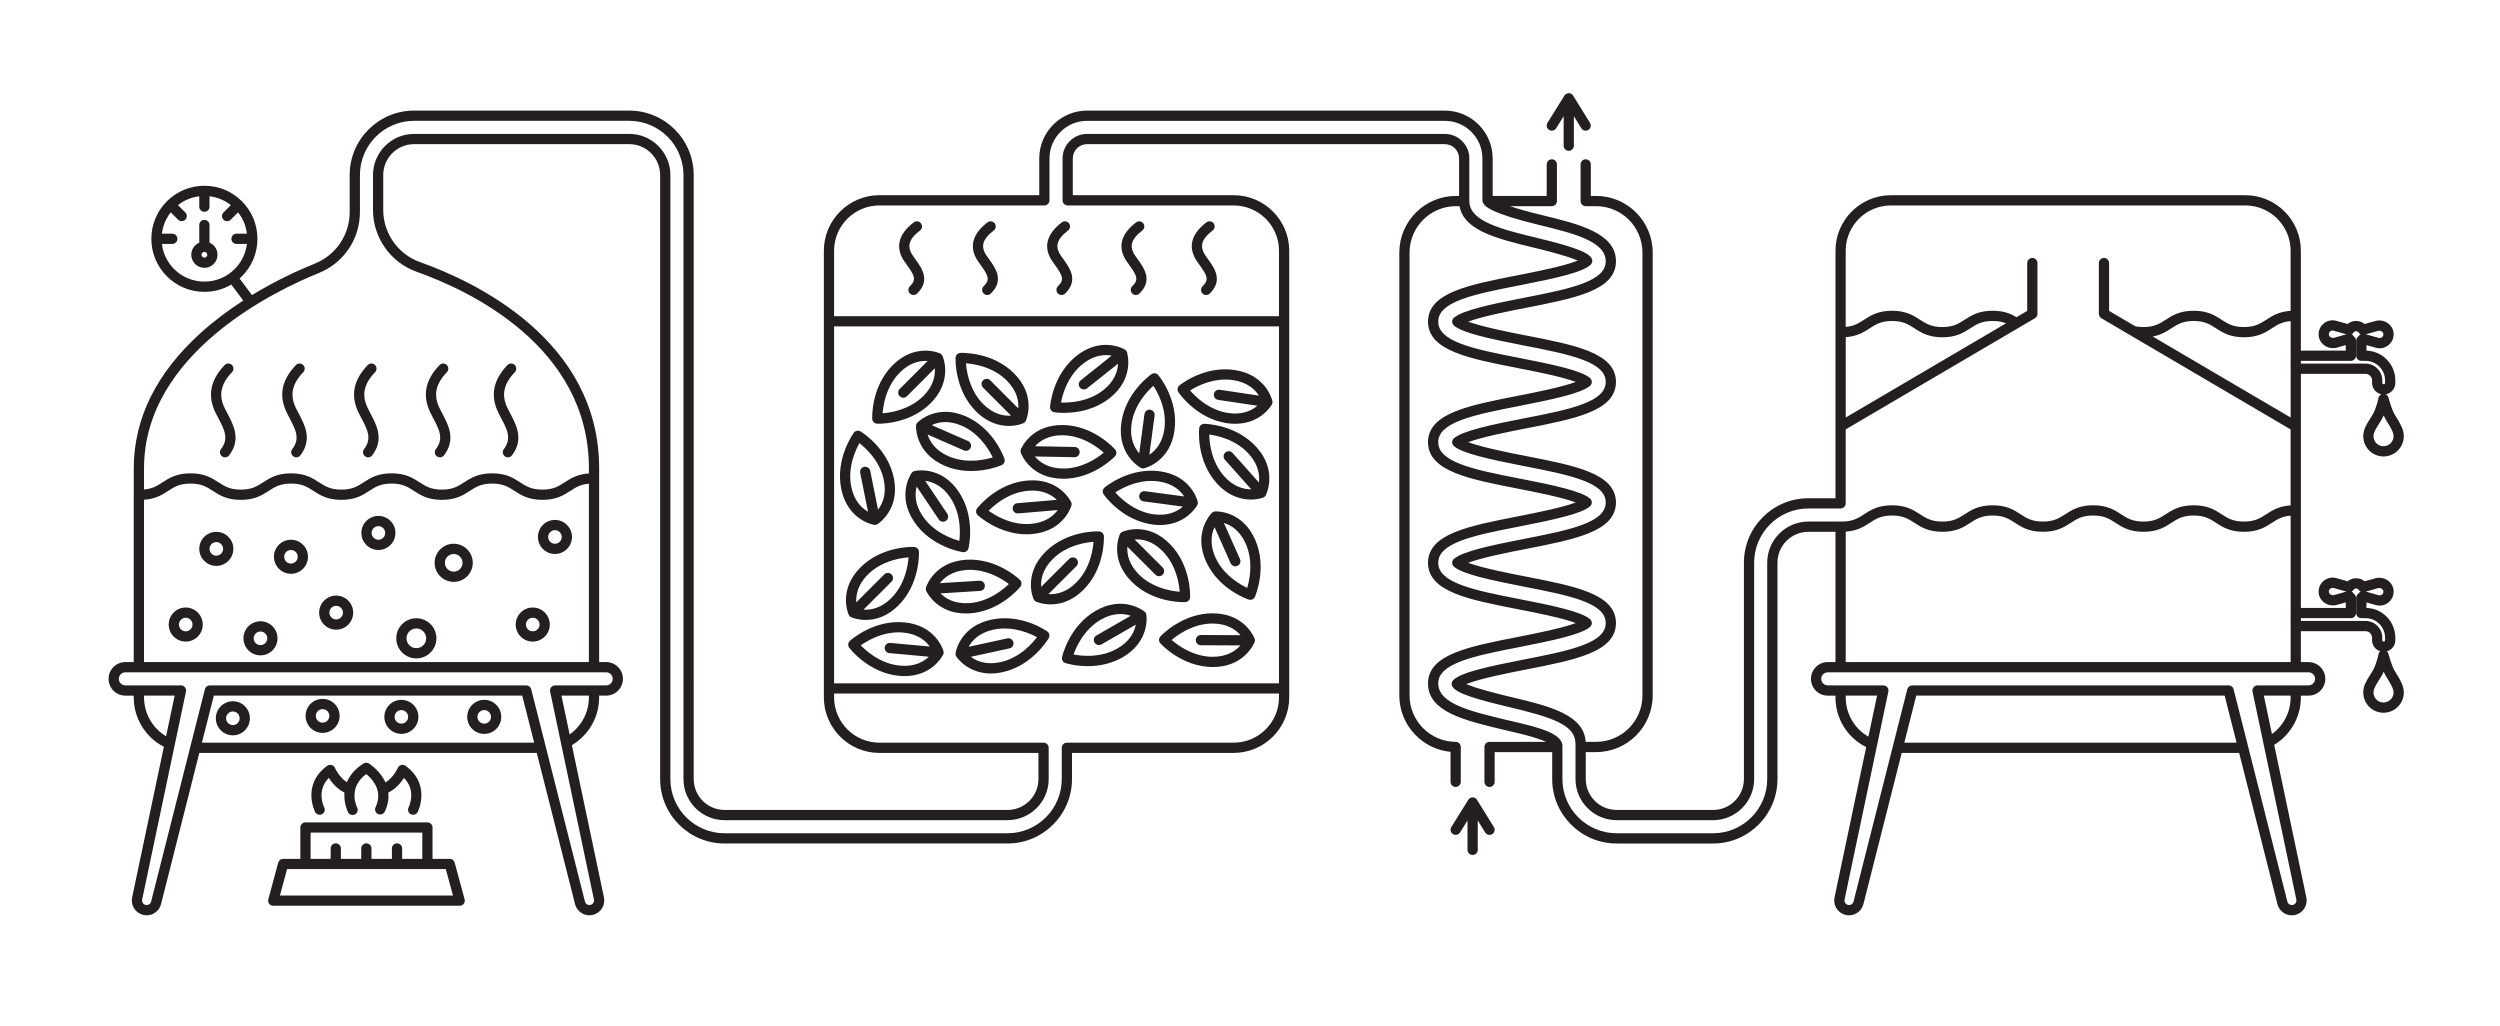 <svg viewBox="0 0 14304.4 5868" xmlns="http://www.w3.org/2000/svg" id="Layer_1"><defs><style>.cls-1{fill:#231f20;}</style></defs><path d="M1198.75,1388.44v-100.95c0-16.16-13.14-29.31-29.29-29.31s-29.3,13.15-29.3,29.31v100.95c-26.87,11.44-45.76,38.1-45.76,69.09,0,41.4,33.67,75.07,75.06,75.07s75.05-33.68,75.05-75.07c0-30.99-18.89-57.66-45.75-69.09M1185.9,1457.53c0,9.08-7.38,16.47-16.45,16.47s-16.45-7.39-16.45-16.47,7.38-16.41,16.45-16.41,16.45,7.36,16.45,16.41" class="cls-1"></path><path d="M13711.45,3854.14c-4.91-7.91-8.47-13.78-11.52-19.04-17.01-30.03-33.14-91.65-33.63-93.57l-.04-.17c-1.5-5.73-4.67-10.71-8.88-14.47,27.74-7.99,48.09-33.58,48.09-63.86v-14.24c0-92.23-73.63-167.59-165.2-170.39v-31.52l53.92,15.13c24.3,6.84,49.8,2.01,69.98-13.26,20.17-15.28,31.74-38.61,31.74-64.07-.16-24.36-11.67-46.94-31.56-61.93-20.79-15.69-48.17-20.88-73.26-13.9l-61.22,17.18c-13.64-11.39-30.67-17.59-48.72-17.59s-35.07,6.2-48.71,17.59l-64.32-18.05c-24.32-6.84-49.81-2.02-69.93,13.23-20.21,15.35-31.79,38.76-31.79,64.31.17,24.24,11.64,46.73,31.5,61.72,20.81,15.69,48.21,20.89,73.33,13.9l50.82-14.27v31.46h-257v-1339.11h369.93c20.62,0,37.4,16.78,37.4,37.4v14.23c0,31.96,22.77,58.72,52.99,65.02-8.34,3.98-14.62,11.78-16.31,21.21-.09.49-9.17,49.18-29.96,88.76-5.02,9.51-11.42,19.54-17.62,29.26l-.13.2c-19.36,30.48-39.39,61.99-39.39,100.25,0,64.07,52,116.19,115.91,116.19s116.22-52.12,116.22-116.19c0-38.71-22.64-75.4-42.63-107.8-4.93-7.95-8.49-13.83-11.53-19.04-14.38-25.44-29.17-76.25-33.67-93.75-2.16-8.27-7.91-15.04-15.18-18.78,30.9-5.68,54.39-32.8,54.39-65.32v-14.23c0-92.25-73.63-167.63-165.2-170.43v-31.5l53.94,15.15c24.3,6.81,49.77,1.97,69.9-13.27,20.21-15.31,31.81-38.73,31.81-64.32-.16-24.25-11.64-46.73-31.48-61.68-20.8-15.7-48.21-20.9-73.34-13.9l-61.23,17.16c-13.65-11.39-30.69-17.58-48.72-17.58s-35.05,6.19-48.7,17.58l-64.33-18.06c-24.33-6.83-49.83-1.99-69.97,13.27-20.18,15.27-31.75,38.59-31.75,64.05.17,24.36,11.67,46.94,31.57,61.95,20.82,15.67,48.2,20.85,73.25,13.86l50.83-14.23v31.44h-257v-571.54c0-175.16-142.62-317.66-317.92-317.66h-2027.27c-175.16,0-317.67,142.5-317.67,317.66v463.73c-.06.75-.1,1.5-.1,2.26s.04,1.51.1,2.26v948h-155.02c-203.38,0-368.85,165.45-368.85,368.81v1238.08c0,97.37-79.12,176.59-176.38,176.59h-551.72c-97.5,0-176.83-79.22-176.83-176.59v-154.34h59.2c178.5,0,323.71-145.32,323.71-323.93V1445c0-178.62-145.22-323.94-323.71-323.94h-30.3v-180.37c0-16.16-13.14-29.3-29.29-29.3s-29.31,13.14-29.31,29.3v209.67c0,16.16,13.15,29.3,29.31,29.3h59.59c146.17,0,265.08,119.03,265.08,265.33v2534.41c0,146.3-118.92,265.32-265.08,265.32h-59.73c-2.02-35.56-14.51-67.59-37.21-95.34-22.06-26.97-53.61-50.31-96.45-71.37-78.06-38.36-180.61-62.9-289.18-88.88l-3.11-.72c-55.69-13.34-192.8-46.19-257.22-74.14,77.12-31.66,249.5-65.34,337.02-82.43l1.54-.28c144.91-28.41,270.06-52.95,362.67-90.71,50.25-20.49,87-43.42,112.37-70.11,28.44-29.92,42.85-65.52,42.85-105.81s-14.46-76-42.99-105.95c-25.45-26.72-62.32-49.66-112.73-70.15-92.92-37.76-218.46-62.25-363.83-90.61-88.65-17.24-245.41-47.73-326.11-78.16,80.49-30.28,237.08-60.81,325.65-78.08l1.85-.35c144.98-28.41,270.18-52.95,362.84-90.72,50.27-20.49,87.05-43.43,112.43-70.13,28.45-29.93,42.88-65.54,42.88-105.84s-14.45-75.9-42.96-105.81c-25.43-26.68-62.27-49.6-112.63-70.07-92.84-37.73-218.26-62.22-363.47-90.57l-2.31-.45c-88.09-17.28-243.75-47.82-324.06-77.93,80.75-30.24,237.3-60.75,325.88-78.01,145.36-28.34,270.9-52.81,363.82-90.59,50.41-20.5,87.28-43.46,112.73-70.21,28.52-29.98,42.99-65.68,42.99-106.09s-14.46-76-42.99-105.95c-25.45-26.72-62.32-49.66-112.72-70.14-92.96-37.78-218.47-62.24-363.81-90.58l-6.03-1.17c-86.92-17.11-240.44-47.32-319.93-77.08,80.66-30.31,237.4-60.83,326.07-78.1l1.43-.29c144.93-28.41,270.09-52.95,362.72-90.71,50.26-20.49,87.02-43.42,112.39-70.11,28.44-29.92,42.86-65.52,42.86-105.81s-12.75-74.04-37.9-104.16c-22.24-26.64-54.05-49.84-97.25-70.92-78.75-38.44-182.37-63.69-292.16-90.43-72.75-17.64-132.9-34.41-179.73-50.08h239.98c16.16,0,29.31-13.14,29.31-29.3v-209.67c0-16.16-13.15-29.3-29.31-29.3s-29.3,13.14-29.3,29.3v180.37h-309.17v-214.62c0-150.91-122.87-273.68-273.91-273.68h-2046.91c-150.77,0-273.44,122.77-273.44,273.68v210.4h-914.6c-175.3,0-317.92,142.51-317.92,317.68v2555.55c0,175.3,142.62,317.92,317.92,317.92h909.93v149.68c0,97.37-79.32,176.59-176.83,176.59h-1619.31c-97.26,0-176.38-79.22-176.38-176.59V1001.4c0-203.27-165.46-368.63-368.83-368.63h-1231.17c-203.14,0-368.4,165.37-368.4,368.63v144.76c0,.17,0,.35.01.52v67.06c0,130.16-78.41,245.85-199.76,294.73-85.47,34.41-217.61,93.7-359.32,179.96l-70.86-94.94c4.54-4.03,8.99-8.19,13.32-12.52,57.32-57.29,88.89-133.48,88.89-214.53s-31.57-157.41-88.89-214.73c0,0,0,0,0,0,0,0,0,0-.01-.01-57.32-57.3-133.56-88.86-214.7-88.86s-157.2,31.56-214.53,88.88c0,0-.01,0-.02.02,0,0,0,0,0,0,0,0-.01.01-.02.02-57.29,57.33-88.84,133.57-88.84,214.69s31.57,157.23,88.89,214.53c57.34,57.33,133.53,88.9,214.53,88.9,55.07,0,107.88-14.56,154.07-41.84l68.37,91.64c-80.96,52.25-163.58,113.15-241.2,183.1-255.66,230.45-385.29,491.85-385.29,776.94v147.92c-.11,1.04-.17,2.09-.17,3.16v957.44h-47.93c-52.94,0-96.01,43.07-96.01,96.02s43.07,95.99,96.01,95.99h47.93v9.85c0,87.54,34.9,169.22,98.28,229.98l2.21,2.02c1.78,1.68,3.18,2.96,4.39,4.01,8.21,7.46,17.16,14.71,26.61,21.59.75.55,1.5,1.09,2.25,1.64.43.31.87.58,1.31.86,6.19,4.39,12.09,8.25,17.97,11.77.11.07.24.14.35.21.38.23.76.46,1.15.7.21.12.43.25.64.38.33.19.64.38.98.58.45.26.93.54,1.42.81.11.06.21.12.32.19.61.35,1.25.71,1.92,1.08,4.49,2.61,8.63,4.89,12.62,6.96l-181.56,861.89c-9.36,44.7,17.98,88.51,62.24,99.75,6.95,1.76,13.98,2.63,20.97,2.63,15.11,0,30-4.08,43.34-12.03,19.49-11.62,33.28-30.11,38.84-52.07l219.05-865.02h1930.7l219.06,865.06c9.59,37.7,43.37,64.02,82.13,64.02,6.05,0,12.01-.63,17.65-1.85,22.16-4.66,41.2-17.7,53.6-36.71,12.4-19.01,16.65-41.68,11.98-63.83l-183.48-871.02c.92-.54,1.86-1.07,2.77-1.62,6.07-3.63,11.99-7.49,18.09-11.81.41-.26.95-.61,1.57-1.07,14.65-10.6,28.25-22.15,40.41-34.34,23.6-23.61,43.23-50.52,58.35-80.01,4.68-9.19,8.76-18.24,12.47-27.64,1.12-2.66,2.16-5.36,3.01-7.83,1.72-4.67,3.22-9.06,4.42-13,2.7-8.65,5.11-17.54,7.16-26.46l.32-1.41c.5-2.29,1.06-4.9,1.57-7.57,1.68-8.93,2.92-17.2,3.79-25.3,1.07-9.17,1.69-17.85,1.83-25.83.12-1.93.13-3.76.13-5.63v-13.93h40.2c52.94,0,96-43.06,96-95.99s-43.07-96.02-96-96.02h-40.12v-1108.51c0-737.02-716.4-1070.59-1024.4-1179.79-126.19-44.78-210.98-164.9-210.98-298.89v-54.16c0-.24.02-.47.02-.71v-144.76c0-97.38,79.13-176.6,176.38-176.6h1231.17c97.5,0,176.81,79.22,176.81,176.6v3456.28c0,203.27,165.27,368.63,368.41,368.63h1619.31c203.38,0,368.84-165.37,368.84-368.63v-149.68h925.05c175.3,0,317.91-142.62,317.91-317.92v-48.49c.08-.85.12-1.72.12-2.59s-.04-1.74-.12-2.59V1840.98c.08-.86.12-1.72.12-2.59s-.04-1.74-.12-2.59v-401.27c0-175.17-142.62-317.68-317.91-317.68h-920.38v-210.4c0-45.02,36.53-81.64,81.42-81.64h2046.91c45.15,0,81.89,36.62,81.89,81.64v214.62h-17.84c-178.74,0-324.16,145.32-324.16,323.94v2534.41c0,82.87,31.52,161.82,88.75,222.31,54.33,57.42,126.5,92.69,204.31,100.11v171.63c0,16.16,13.14,29.3,29.3,29.3s29.31-13.15,29.31-29.3v-199.44c0-16.07-13.08-29.21-29.15-29.3-145.52-.81-263.91-119.83-263.91-265.32V1445c0-146.31,119.12-265.33,265.54-265.33h20.33c4.81,27.64,16.59,52.92,35.21,75.44,22.14,26.77,53.8,50.05,96.8,71.16,78.38,38.49,181.31,63.52,290.29,90.03l2.54.64c54.56,13.32,188.86,46.11,251.87,73.95-76.69,31.79-250.01,65.65-337.88,82.81-145.26,28.35-270.72,52.83-363.59,90.59-50.38,20.48-87.23,43.42-112.66,70.13-28.51,29.94-42.97,65.58-42.97,105.92s14.45,76.01,42.95,105.96c25.43,26.72,62.27,49.67,112.64,70.15,92.88,37.77,218.3,62.24,363.52,90.58l.25.05c88.78,17.28,245.72,47.82,326.27,78.12-80.01,30.05-235.51,60.57-323.52,77.84l-3.06.62c-145.23,28.34-270.64,52.82-363.47,90.53-50.36,20.47-87.21,43.38-112.63,70.07-28.51,29.91-42.96,65.52-42.96,105.82s14.44,75.93,42.92,105.86c25.4,26.7,62.21,49.65,112.53,70.14,92.77,37.78,218.08,62.32,363.25,90.75l.88.17c88.56,17.24,245.11,47.72,325.85,77.98-80.09,30.03-235.16,60.52-322.92,77.77l-3.36.66c-145.26,28.35-270.71,52.84-363.54,90.59-50.37,20.48-87.21,43.42-112.64,70.13-28.5,29.95-42.96,65.59-42.96,105.94s14.45,76.01,42.96,105.95c25.43,26.72,62.27,49.66,112.64,70.14,92.86,37.76,218.29,62.23,363.53,90.57l.32.06c88.78,17.27,245.71,47.79,326.24,78.11-80.08,30.11-235.84,60.68-323.98,77.98l-2.45.48c-145.27,28.35-270.73,52.83-363.61,90.59-50.38,20.48-87.23,43.42-112.67,70.14-28.51,29.94-42.97,65.59-42.97,105.94s12.5,74.22,37.15,104.08c21.99,26.64,53.65,49.73,96.78,70.61,78.96,38.21,186.71,63.98,300.81,91.28,10.26,2.46,21.49,5.06,35.2,8.22,37.22,8.59,99.52,22.97,152.33,40.12,21.6,7.02,39.59,13.85,53.71,20.4h-323.83c-16.15,0-29.29,13.14-29.29,29.3v199.44c0,16.16,13.14,29.3,29.29,29.3s29.33-13.15,29.33-29.3v-170.12h329.17v154.34c0,203.27,165.46,368.63,368.85,368.63h551.72c203.14,0,368.4-165.37,368.4-368.63v-1238.08c0-97.49,79.32-176.81,176.82-176.81h155.02v745.43h-44.19c-52.94,0-96.01,43.07-96.01,96.02s43.07,95.99,96.01,95.99h44.19v9.85c0,121.9,68.23,231.04,175.81,284.51l-181.19,860.15c-9.36,44.7,17.97,88.52,62.23,99.75,6.95,1.76,13.98,2.63,20.97,2.63,15.11,0,30-4.08,43.34-12.03,19.49-11.62,33.28-30.12,38.84-52.07l219.05-865.02h1930.7l219.05,865.07c9.6,37.7,43.38,64.02,82.15,64.02,6.05,0,12.01-.63,17.65-1.85,22.19-4.68,41.24-17.71,53.63-36.7,12.39-19.03,16.63-41.7,11.95-63.84l-183.91-873.05c94.67-57.58,152.59-159.68,152.59-271.57v-9.85h43.93c52.95,0,96.02-43.06,96.02-95.99s-43.08-96.02-96.02-96.02h-43.93v-176.81h369.93c20.62,0,37.4,16.77,37.4,37.38v14.24c0,29.68,19.61,54.87,46.59,63.38-5.06,4.3-8.7,10.28-9.92,17.12-.09.48-9.01,48.87-29.95,88.71-5,9.46-11.41,19.53-17.62,29.27l-.13.21c-19.36,30.46-39.38,61.96-39.38,100.23,0,64.08,52,116.21,115.91,116.21s116.22-52.13,116.22-116.21c0-38.66-22.62-75.36-42.58-107.74l-.05-.09ZM13638.79,3843.36c3.49,7.97,6.94,14.96,10.32,20.91,3.73,6.46,7.73,12.95,11.97,19.82l.54.89c15.87,25.74,33.86,54.91,33.86,76.98,0,31.75-25.85,57.57-57.61,57.57s-57.31-25.83-57.31-57.57c0-21.24,15.38-45.44,30.26-68.85l.09-.14c6.88-10.79,13.99-21.95,20.03-33.43,2.69-5.13,5.31-10.53,7.85-16.18M13165.04,3536.91h286.33c16.15,0,29.29-13.14,29.29-29.3v-86.29c0-8.43-3.64-16.46-9.96-21.99-2.29-2.02-3.78-3.56-4.55-4.72-2.77-4.15-6.45-7.4-10.64-9.62,4.26-2.26,7.99-5.59,10.78-9.84,3.34-5.08,8.89-8.12,14.84-8.12s11.52,3.03,14.85,8.11c2.79,4.25,6.52,7.59,10.77,9.85-4.21,2.24-7.91,5.53-10.7,9.72-.74,1.12-2.19,2.64-4.38,4.57-6.39,5.55-10.06,13.59-10.06,22.05v86.29c0,16.16,13.15,29.3,29.32,29.3h24.02c61.69,0,111.87,50.19,111.87,111.87v14.24c0,4.33-3.5,7.84-7.81,7.84s-8.06-3.52-8.06-7.84v-14.24c0-52.93-43.06-95.99-96-95.99h-369.93v-15.88ZM13610.01,3405.58l-73.39-20.59,70.24-19.69c7.57-2.11,15.87-.52,22.18,4.23,3.74,2.82,8.2,7.79,8.25,15.35,0,6.83-3.1,13.07-8.55,17.17-5.39,4.09-12.22,5.37-18.74,3.54M13352.28,3364.39l73.38,20.59-70.22,19.69c-7.61,2.12-15.94.53-22.27-4.24-3.7-2.8-8.13-7.71-8.18-15.12,0-6.93,3.12-13.26,8.61-17.4,3.76-2.86,8.23-4.34,12.81-4.34,1.95,0,3.92.27,5.86.82M13135.74,3846.85c.34,0,.67-.01,1-.03h72.23c20.63,0,37.41,16.78,37.41,37.41s-16.78,37.38-37.41,37.38h-291.93c-8.88,0-17.18,3.97-22.73,10.84-5.63,6.9-7.79,15.85-5.94,24.52l61.95,294.06c.17,1.1.39,2.18.69,3.26l188,892.44c1.45,6.9.13,13.92-3.72,19.81-3.81,5.87-9.71,9.91-16.57,11.37-13.86,2.91-27.45-5.57-30.94-19.3l-224.52-886.66c-.08-.33-.16-.66-.25-.99l-82.87-327.26c-3.29-13.01-14.97-22.1-28.39-22.1h-1810.32c-13.42,0-25.09,9.08-28.4,22.1l-82.88,327.3c-.08.29-.15.58-.22.88l-224.54,886.72c-3.56,14.06-17.88,22.6-31.93,19.05-13.72-3.48-22.2-17.07-19.3-30.92l185.71-881.54c.28-1.05.51-2.12.67-3.18l64.27-305.08c1.83-8.71-.34-17.63-5.94-24.49-5.57-6.9-13.86-10.85-22.74-10.85h-318.12c-20.63,0-37.41-16.77-37.41-37.38s16.78-37.41,37.41-37.41h72.49c.33.01.67.03,1,.03s.67-.01,1-.03h2602.25c.33.01.67.03,1,.03M12953.16,3980.22h153.28v9.85c0,84.16-40.19,161.53-106.99,209.9l-46.29-219.75ZM10964.23,3980.22h1764.71l68.16,269.17h-1901.03l68.16-269.17ZM10560.79,3980.22h179.2l-49.43,234.67c-79.83-45.76-129.77-130.62-129.77-224.82v-9.85ZM10560.79,3788.22v-746.16c66.19-4.54,103.73-28.81,137.27-50.52l.09-.06c34.67-22.44,64.62-41.82,127.84-41.82s93.21,19.38,127.97,41.87c37.16,24.04,79.28,51.28,160,51.28s122.42-27.21,159.56-51.26c34.68-22.48,64.64-41.9,127.93-41.9s93.26,19.42,128,41.93c37.07,24.01,79.09,51.22,159.5,51.22s122.64-27.23,159.8-51.28c34.68-22.47,64.63-41.87,127.93-41.87s93.02,19.36,127.7,41.82c37.12,24.06,79.2,51.33,159.81,51.33s122.68-27.25,159.8-51.29c34.7-22.46,64.66-41.86,127.93-41.86s92.99,19.36,127.62,41.77l.09.06c37.12,24.06,79.2,51.33,159.81,51.33s122.66-27.26,159.79-51.33l.1-.07c30.64-19.83,57.61-37.26,107.11-41v554.33c-.09.94-.14,1.9-.14,2.86v74.49c0,.97.05,1.92.14,2.86v203.26h-2545.65ZM8939.96,4277.91c0-.06,0-.13,0-.19.24-1.92.29-3.82.16-5.69.05-.67.08-1.34.08-2.02,0-71.14-124.1-105.44-286.33-142.89l-4.99-1.15c-10.62-2.46-20.66-4.78-30.3-7.11-208.87-49.93-389.25-93.05-389.25-208.83,0-27.22,10.96-50.72,33.52-71.84,21.7-20.32,53.91-38.39,98.48-55.25,85.87-32.49,203.62-55.47,339.87-82.05l2.06-.39c181.16-35.55,347.7-71.01,395.13-113.82,6.16-5.54,9.69-13.46,9.69-21.74s-3.52-16.2-9.67-21.78c-47.92-43.23-215.31-78.56-397.36-113.93-136.27-26.59-253.96-49.56-339.77-82.04-44.55-16.86-76.74-34.93-98.44-55.25-22.55-21.12-33.51-44.63-33.51-71.87s10.96-50.72,33.5-71.83c21.69-20.31,53.88-38.38,98.42-55.24,85.8-32.47,203.51-55.45,339.8-82.06l3.17-.64c180.57-35.46,346.58-70.83,394.09-113.52,6.21-5.55,9.77-13.52,9.75-21.89-.02-8.33-3.6-16.28-9.79-21.78-48.07-42.94-215.12-78.26-396.78-113.65l-1.08-.18c-136.06-26.64-253.58-49.66-339.28-82.15-44.5-16.87-76.67-34.95-98.34-55.26-22.53-21.11-33.48-44.6-33.48-71.79s10.95-50.62,33.48-71.7c21.68-20.28,53.85-38.33,98.38-55.17,85.76-32.44,203.39-55.41,339.6-82l2.88-.58c181-35.5,347.38-70.91,394.72-113.64,6.16-5.54,9.69-13.48,9.69-21.78s-3.52-16.17-9.67-21.75c-47.85-43.18-215.27-78.53-397.36-113.93l-.21-.04c-136.22-26.6-253.86-49.57-339.63-82.04-44.52-16.86-76.71-34.93-98.38-55.25-22.54-21.12-33.49-44.63-33.49-71.86s10.96-50.7,33.5-71.8c21.69-20.31,53.89-38.38,98.45-55.24,85.84-32.48,203.69-55.49,340.14-82.14l.31-.06c195.13-38.11,360.04-73.37,401.59-119,9.04-9.91,10.19-24.66,2.81-35.84-12.99-19.73-44.69-37.43-102.77-57.4-47.13-16.2-110.98-33.79-213.44-58.83l-2.63-.66c-195.46-47.55-380.08-92.47-380.08-209v-243.92c0-77.34-63.02-140.26-140.49-140.26h-2046.91c-77.21,0-140.03,62.92-140.03,140.26v239.71c0,16.16,13.15,29.3,29.31,29.3h949.68c142.99,0,259.32,116.22,259.32,259.07v374.57h-2545.62v-374.57c0-142.85,116.32-259.07,259.31-259.07h943.9c.51,0,1.01-.01,1.51-.04,1-.05,1.98-.15,2.95-.3.48-.08.97-.16,1.44-.26,13.34-2.74,23.41-14.57,23.41-28.7v-239.71c0-118.59,96.38-215.07,214.84-215.07h2046.91c118.72,0,215.3,96.48,215.3,215.07v239.71c0,4.67,1.1,9.08,3.05,13,0,0,0,0,0,0,0,0,0,0,0,0,.23.46.47.91.72,1.36,1.23,2.28,2.54,4.3,3.85,6.15.12.18.25.35.37.52.11.15.21.31.32.46l.1.14s.03.04.05.06c.01.02.03.04.04.05,10.56,14.29,39.03,51.98,315.09,118.95,196.42,47.82,381.95,92.99,381.95,208.41,0,27.18-10.94,50.65-33.44,71.75-21.65,20.3-53.78,38.36-98.23,55.23-85.63,32.49-203.09,55.51-339.14,82.19l-1.12.22c-181.82,35.4-349.01,70.74-397.09,113.9-6.18,5.56-9.73,13.5-9.73,21.78s3.55,16.25,9.73,21.81c47.27,42.47,205.35,76.26,391.73,112.92l5.19,1.01c136.39,26.6,254.17,49.57,340.05,82.04,44.58,16.86,76.81,34.93,98.52,55.25,22.57,21.12,33.54,44.62,33.54,71.84s-10.97,50.84-33.54,71.99c-21.71,20.35-53.93,38.44-98.52,55.31-85.88,32.5-203.66,55.47-340.11,82.08-181.68,35.39-348.73,70.71-396.81,113.64-6.19,5.54-9.75,13.49-9.77,21.84,0,8.33,3.55,16.29,9.73,21.82,47.67,42.82,214.07,78.21,395.08,113.67l2.23.47c136.25,26.58,253.91,49.54,339.76,82.01,44.55,16.85,76.75,34.9,98.44,55.19,22.55,21.09,33.51,44.55,33.51,71.72s-10.94,50.66-33.45,71.77c-21.65,20.3-53.79,38.37-98.26,55.24-85.67,32.5-203.14,55.52-339.08,82.16l-1.15.22c-181.86,35.43-349.08,70.81-397.07,113.91-6.2,5.54-9.75,13.49-9.75,21.81s3.57,16.3,9.73,21.77c48.09,43.22,215.16,78.55,396.85,113.93l.12.02c136.37,26.6,254.15,49.58,340.01,82.05,44.58,16.86,76.8,34.93,98.5,55.25,22.56,21.12,33.53,44.62,33.53,71.85s-10.94,50.66-33.45,71.76c-21.65,20.3-53.79,38.37-98.26,55.24-85.64,32.49-203.07,55.51-339.05,82.17l-1.18.21c-195.21,38.12-360.19,73.36-401.96,118.76-9.27,10.05-10.38,24.97-2.7,36.3,13.38,19.71,45.76,37.39,104.99,57.33,48.12,16.19,113.27,33.79,217.79,58.8l2.62.65c109.48,26.19,213.4,52.5,281.68,86.33,66.68,33.04,96.45,70.82,96.51,122.48,0,.97.03,1.96.13,2.94.05,1.7.08,6.28.09,13.62-.07.83-.12,1.66-.12,2.51s.04,1.68.12,2.51v181.14c0,129.69,105.61,235.19,235.43,235.19h551.72c129.57,0,234.99-105.51,234.99-235.19v-1238.08c0-171.07,139.17-310.24,310.23-310.24h183.36c.32,0,.64.02.96.02,16.16,0,29.31-13.14,29.31-29.29v-423.26l1059.07-622.12,23.51-13.8c8.95-5.22,14.51-14.92,14.51-25.3v-290.41c0-16.16-13.15-29.3-29.3-29.3s-29.3,13.15-29.3,29.3v273.63l-61.19,35.94c-33.99-20.29-72.75-36.77-136.61-36.77-80.6,0-122.66,27.26-159.77,51.31l-.11.07c-34.63,22.45-64.54,41.83-127.64,41.83s-93.5-19.44-128.24-41.96l-.13-.09c-37.1-23.99-79.15-51.18-159.56-51.18s-122.64,27.23-159.84,51.31c-30.29,19.64-56.99,36.93-105.41,41v-435.78c0-142.85,116.21-259.07,259.06-259.07h2027.27c142.99,0,259.32,116.22,259.32,259.07v344.1c-67.36,4.18-105.28,28.76-139.1,50.69-34.68,22.48-64.64,41.89-127.93,41.89s-93.26-19.42-128.02-41.95c-37.07-24.03-79.07-51.27-159.51-51.27s-122.52,27.22-159.63,51.24l-.1.06c-34.69,22.49-64.64,41.91-127.95,41.91-17.06,0-32.3-1.44-46.47-4.35l-149.81-88.01v-273.65c0-16.16-13.14-29.3-29.29-29.3s-29.3,13.15-29.3,29.3v290.41c0,10.31,5.52,19.99,14.45,25.28l852.73,500.98,229.92,134.97v434.84c-67.36,4.18-105.28,28.73-139.07,50.62l-.11.07c-34.67,22.45-64.6,41.84-127.82,41.84s-93.24-19.41-127.96-41.92c-37.08-24.02-79.11-51.25-159.56-51.25s-122.68,27.24-159.83,51.31c-34.69,22.46-64.65,41.86-127.9,41.86s-93.23-19.42-127.93-41.91c-37.08-24.02-79.12-51.25-159.57-51.25s-122.68,27.24-159.77,51.28c-34.71,22.48-64.68,41.89-127.96,41.89s-92.95-19.35-127.57-41.76l-.11-.07c-37.1-24.06-79.16-51.34-159.83-51.34s-122.72,27.27-159.8,51.33l-.14.09c-34.62,22.4-64.52,41.75-127.55,41.75s-93.4-19.4-128.13-41.87l-.1-.06c-37.12-24.01-79.2-51.23-159.75-51.23s-122.68,27.24-159.81,51.29c-34.68,22.47-64.64,41.87-127.9,41.87h-5.12c-.55-.03-1.11-.05-1.67-.05-.33,0-.65.02-.98.03h-183.34c-129.82,0-235.44,105.6-235.44,235.4v1238.08c0,170.95-138.97,310.02-309.79,310.02h-551.72c-171.07,0-310.24-139.07-310.24-310.02v-178.98c0-.27,0-.53,0-.79M6104.4,4249.4c-1.51,0-3,.11-4.45.34-14.04,2.15-24.83,14.32-24.83,28.96,0,0,0,.01,0,.02v178.96c0,170.95-139.17,310.02-310.24,310.02h-1619.31c-170.82,0-309.79-139.07-309.79-310.02V1001.4c0-129.69-105.61-235.21-235.43-235.21h-1231.17c-129.57,0-234.99,105.51-234.99,235.21v136.21c0,.26-.02.52-.02.79v62.63c0,158.74,100.47,301.04,250,354.1,296.28,105.06,985.39,424.96,985.39,1124.58v29.24c-66.81,4.35-104.51,28.79-138.15,50.6-34.68,22.5-64.63,41.93-127.95,41.93s-93.13-19.4-127.86-41.91c-37.07-24.05-79.09-51.31-159.57-51.31s-122.68,27.25-159.86,51.33c-34.69,22.47-64.66,41.89-127.9,41.89s-93.28-19.43-127.96-41.93c-37.07-24.04-79.08-51.28-159.56-51.28s-122.72,27.27-159.84,51.34c-34.68,22.47-64.62,41.88-127.84,41.88s-93.01-19.39-127.68-41.86c-37.12-24.07-79.19-51.36-159.85-51.36s-122.68,27.26-159.88,51.35c-34.69,22.46-64.66,41.86-127.89,41.86s-93.16-19.4-127.85-41.88c-37.12-24.06-79.19-51.33-159.84-51.33s-122.66,27.25-159.86,51.34c-30.47,19.73-57.3,37.1-106.22,41.03v-120.94c0-663.04,764.58-1022.49,998.91-1116.86,143.66-57.86,236.48-194.89,236.48-349.11v-75.34c0-.15,0-.31-.01-.46v-136.54c0-170.95,138.97-310.02,309.79-310.02h1231.17c171.07,0,310.24,139.08,310.24,310.02v3456.28c0,129.69,105.41,235.19,234.98,235.19h1619.31c129.81,0,235.42-105.51,235.42-235.19v-178.98c0-16.16-13.14-29.3-29.29-29.3h-939.23c-142.98,0-259.31-116.33-259.31-259.32v-21.79h2545.62v21.79c0,142.99-116.33,259.32-259.32,259.32h-954.37ZM3176.33,3921.62c-8.86,0-17.16,3.96-22.72,10.83-5.61,6.86-7.77,15.8-5.94,24.53l250.65,1189.77c2.98,14.19-6.14,28.18-20.32,31.17-13.84,2.91-27.42-5.56-30.91-19.3l-224.34-885.97c-.15-.73-.34-1.45-.55-2.16l-82.75-326.8c-3.31-13-14.99-22.08-28.39-22.08h-1810.33c-13.41,0-25.08,9.08-28.4,22.1l-82.89,327.33c-.07.27-.14.54-.2.81l-224.56,886.77c-1.72,6.79-5.99,12.52-12.04,16.12-6.05,3.6-13.11,4.64-19.88,2.93-13.71-3.48-22.18-17.07-19.3-30.92l186.13-883.55c.16-.63.29-1.26.4-1.89l64.12-304.35c1.83-8.72-.34-17.66-5.92-24.47-5.59-6.91-13.89-10.88-22.76-10.88h-318.11c-20.63,0-37.41-16.77-37.41-37.38s16.78-37.41,37.41-37.41h76.22c.33.01.67.03,1,.03.03,0,.06,0,.09,0s.06,0,.09,0c.34,0,.67-.01,1-.03h2602.08c.33.01.67.03,1,.03.01,0,.03,0,.04,0s.03,0,.04,0c.34,0,.67-.01,1-.03h68.42c20.62,0,37.4,16.78,37.4,37.41s-16.78,37.38-37.4,37.38h-291.94ZM3369.48,3994.48c0,.82,0,1.53-.06,2.75v.35c-.17,6.92-.67,13.94-1.55,21.54-.75,6.91-1.77,13.77-3.13,20.95-.29,1.51-.61,3.01-.94,4.52l-.53,2.48c-1.64,7.11-3.65,14.49-5.97,21.98-.98,3.19-2.14,6.6-3.56,10.42l-.09.24c-.58,1.67-1.2,3.26-2,5.17l-.11.27c-3.2,8.1-6.58,15.62-10.35,22.99-12.29,24.01-28.31,45.96-47.61,65.27-9.6,9.61-20.42,18.84-32.19,27.45-.41.26-.8.53-1.19.81-.32.22-.62.43-.94.65l-46.79-222.11h157.02v14.26ZM1223.52,3980.22h1764.7l68.16,269.17h-1901.03l68.16-269.17ZM948.66,4211.86l-.03-.02c-4.94-3.06-9.74-6.22-14.64-9.63-.86-.66-1.76-1.29-2.7-1.86-.29-.21-.58-.44-.88-.65-7.42-5.43-14.53-11.2-21.16-17.19-54.19-49.21-85.26-119.34-85.26-192.43v-9.85h175.29l-49,232.61c-.31-.19-.62-.37-.94-.56-.23-.14-.45-.27-.68-.41M1090.08,2766.88c63.28,0,93.24,19.4,127.95,41.88,37.08,24.05,79.11,51.31,159.74,51.31s122.73-27.26,159.83-51.32c34.7-22.47,64.67-41.87,127.94-41.87s93.22,19.4,127.97,41.91c37.06,24.04,79.06,51.29,159.56,51.29s122.65-27.26,159.71-51.31c34.7-22.48,64.66-41.89,127.97-41.89s93.05,19.4,127.74,41.9c37.12,24.04,79.19,51.29,159.78,51.29s122.72-27.26,159.82-51.31c34.68-22.47,64.64-41.88,127.94-41.88s93.06,19.4,127.69,41.85c37.08,24.06,79.11,51.34,159.73,51.34s122.67-27.25,159.86-51.34c30.52-19.81,57.2-37.12,106.16-41.04v1020.53H824v-928.83c66.72-4.35,104.55-28.86,138.16-50.64,34.69-22.47,64.66-41.87,127.93-41.87M4772.46,1867.7h2545.62v2041.98h-2545.62v-2041.98ZM10698.07,1878.53c34.7-22.49,64.67-41.91,127.96-41.91s93.15,19.4,127.84,41.88l.12.07c37.17,24.03,79.3,51.26,159.98,51.26s122.48-27.25,159.55-51.29c34.68-22.5,64.64-41.93,127.97-41.93,32.7,0,56.38,5.12,76.71,13.35l-917.41,538.89v-459.78c66.19-4.54,103.73-28.83,137.28-50.55M10979.02,2952.67h0ZM12906.18,2271.34l-588.96-346.01c48.01-8.73,78.83-28.69,106.88-46.87,34.67-22.45,64.62-41.84,127.79-41.84s93.04,19.4,127.7,41.87l.13.08c37.1,24.03,79.15,51.26,159.7,51.26s122.65-27.25,159.76-51.3l.08-.05c30.66-19.88,57.63-37.36,107.19-41.11v195.17c-.09.94-.14,1.9-.14,2.86v74.5c0,.97.05,1.92.14,2.86v276.13l-200.26-117.55ZM13480.67,2035.4v-86.26c0-8.48-3.66-16.52-10-22.04-2.22-1.95-3.7-3.5-4.5-4.69-2.76-4.15-6.45-7.42-10.65-9.64,4.26-2.26,7.99-5.58,10.78-9.83,3.34-5.08,8.89-8.11,14.85-8.11s11.53,3.03,14.85,8.1c2.78,4.25,6.5,7.58,10.75,9.84-4.2,2.23-7.87,5.49-10.61,9.64-.77,1.15-1.98,2.39-3.68,3.75-6.88,5.59-10.83,13.88-10.83,22.73v86.52c0,16.16,13.15,29.3,29.32,29.3h24.02c61.69,0,111.87,50.2,111.87,111.9v14.23c0,4.32-3.5,7.83-7.81,7.83s-8.06-3.51-8.06-7.83v-14.23c0-52.93-43.06-95.99-96-95.99h-369.93v-15.91h286.33c16.15,0,29.29-13.14,29.29-29.3M13610.02,1933.35l-73.33-20.59,70.19-19.69c7.58-2.11,15.91-.53,22.21,4.21,3.72,2.83,8.17,7.77,8.22,15.15,0,6.91-3.14,13.26-8.56,17.39-5.42,4.08-12.23,5.36-18.73,3.53M13352.28,1892.18l73.33,20.59-70.16,19.7c-7.59,2.1-15.91.52-22.25-4.24-3.72-2.79-8.16-7.74-8.21-15.35,0-6.78,3.12-13.03,8.56-17.17,3.76-2.86,8.24-4.35,12.83-4.35,1.96,0,3.94.27,5.9.82M1169.46,1611.24c-65.37,0-126.84-25.47-173.08-71.74-39.27-39.25-63.55-89.49-69.99-143.78h59.5c16.16,0,29.3-13.14,29.3-29.3s-13.14-29.3-29.3-29.3h-59.5c5.29-44.72,22.65-86.68,50.5-122.03l41.95,41.95c5.54,5.53,12.9,8.57,20.71,8.57s15.17-3.04,20.72-8.59c11.42-11.43,11.41-30.01,0-41.42l-41.94-41.96c35.32-27.83,77.21-45.2,121.83-50.49v59.51c0,16.15,13.14,29.29,29.3,29.29s29.29-13.14,29.29-29.29v-59.52c44.72,5.29,86.68,22.65,122.03,50.5l-41.93,41.95c-5.54,5.53-8.59,12.89-8.59,20.71s3.05,15.18,8.58,20.71c5.53,5.54,12.89,8.59,20.71,8.59s15.19-3.05,20.72-8.58l41.94-41.94c27.84,35.35,45.21,77.32,50.5,122.03h-59.49c-16.16,0-29.3,13.15-29.3,29.3s13.14,29.3,29.3,29.3h59.49c-6.44,54.28-30.71,104.52-69.98,143.78-46.25,46.26-107.79,71.73-173.28,71.73M13580.56,2495.53c0-21.33,15.43-45.56,30.35-68.98,6.86-10.77,13.96-21.91,20.02-33.42l1.42-2.73v-.05c2.2-4.3,4.34-8.78,6.43-13.43,3.48,7.95,6.93,14.94,10.33,20.92,3.96,6.86,8.3,13.89,12.49,20.67,15.88,25.76,33.87,54.95,33.87,77.02,0,31.75-25.85,57.59-57.61,57.59s-57.31-25.83-57.31-57.59" class="cls-1"></path><path d="M8450.96,4576.2c-5.37-8.7-14.69-13.89-24.92-13.89s-19.48,5.17-24.89,13.84l-96.93,156.1c-4.14,6.63-5.44,14.48-3.67,22.09,1.78,7.63,6.42,14.12,13.08,18.26,4.69,2.92,10,4.43,15.4,4.43,2.24,0,4.49-.26,6.72-.78,7.64-1.78,14.11-6.43,18.24-13.08l42.74-68.81v168.52c0,16.16,13.15,29.3,29.31,29.3s29.3-13.14,29.3-29.3v-168.34l42.52,68.62c5.38,8.68,14.69,13.86,24.91,13.86,5.41,0,10.73-1.51,15.44-4.39,6.65-4.12,11.29-10.59,13.08-18.21,1.79-7.63.5-15.49-3.63-22.14l-96.7-156.08Z" class="cls-1"></path><path d="M8863.6,743.38c4.62,2.9,9.97,4.43,15.48,4.43,10.22,0,19.54-5.17,24.91-13.83l42.76-68.86v168.58c0,16.16,13.14,29.3,29.29,29.3s29.3-13.14,29.3-29.3v-168.37l42.53,68.62c4.12,6.65,10.58,11.3,18.19,13.09,2.25.53,4.51.79,6.76.79,5.39,0,10.68-1.5,15.36-4.41,6.67-4.12,11.32-10.59,13.11-18.23,1.79-7.63.49-15.49-3.63-22.1l-96.74-156.16c-5.31-8.52-14.84-13.81-24.89-13.81s-19.5,5.16-24.9,13.83l-96.93,156.09c-4.13,6.65-5.43,14.51-3.64,22.14,1.78,7.62,6.43,14.1,13.03,18.2" class="cls-1"></path><path d="M6032.78,2358.75l.11.02c5.47.83,25.62,3.52,55.04,3.52,41.5,0,82.09-5.16,120.64-15.33,53.67-14.16,101.49-37.74,142.14-70.07,32.28-25.72,57.58-55.06,75.22-87.19,14.28-26.03,23.59-53.94,27.65-82.94,7-49.94-3.88-86.77-5.15-90.83-.04-.12-.08-.24-.12-.36-.03-.1-.07-.2-.1-.3-.11-.33-.23-.65-.35-.98-.05-.14-.11-.28-.17-.43-.11-.28-.23-.56-.35-.84-.07-.16-.14-.32-.22-.48-.12-.26-.25-.53-.38-.78-.08-.16-.16-.32-.24-.48-.14-.26-.28-.53-.43-.79-.08-.15-.16-.29-.25-.44-.17-.29-.34-.57-.52-.86-.07-.11-.14-.22-.21-.33-.24-.36-.48-.72-.73-1.08-.02-.03-.04-.05-.06-.08-.56-.78-1.16-1.54-1.8-2.26-.19-.22-.39-.43-.58-.64-.1-.11-.19-.22-.3-.32-1.87-1.96-3.99-3.63-6.29-4.99-.02-.01-.04-.03-.06-.04-.05-.03-.13-.07-.19-.11-.19-.11-.38-.22-.57-.32-6.21-3.5-38.94-20.78-86.57-24.9-29.19-2.53-58.49.31-87.08,8.43-35.29,10.03-69.58,28.18-101.92,53.95-31.31,24.95-58.66,55.44-81.31,90.61-18.16,28.21-33.37,59.52-45.2,93.05-20.32,57.6-23.98,102.67-24.33,107.64-1.04,15.23,9.55,28.54,24.64,30.96M6183.43,2176.14c-12.62,10.08-14.72,28.54-4.67,41.16,5.58,7.02,13.94,11.05,22.93,11.05,6.61,0,13.09-2.26,18.26-6.38l177.26-141.22c-1.71,39.98-17.61,98.17-83.02,150.3-40.62,32.32-90.32,54.17-147.7,64.96-38.73,7.28-73.18,7.91-95.65,7.11,4.2-22.02,12.48-55.36,28.23-91.45,23.31-53.42,55.75-96.94,96.41-129.36,65.64-52.31,125.97-54.78,165.3-47.47l-177.35,141.3Z" class="cls-1"></path><path d="M6131.12,2879.48c-.03-.16-.06-.31-.1-.47-.06-.27-.11-.54-.17-.81-.07-.3-.15-.59-.22-.89-.03-.11-.06-.23-.09-.34-.6-2.16-1.44-4.24-2.51-6.19-7.46-14.54-75.37-136.21-249.65-121.26-39.95,3.37-79.67,13.55-118.07,30.26-30.8,13.4-60.84,31.02-89.31,52.37-48.74,36.56-76.91,72.14-79.98,76.11-9.36,12.16-7.9,29.14,3.35,39.45,4.84,4.47,120.32,109.42,279.59,109.42,10.2,0,20.38-.43,30.27-1.27,175-15.01,221.19-146.85,225.84-161.68.56-1.67.98-3.39,1.23-5.15,0-.01,0-.02,0-.04.06-.4.11-.8.15-1.21.02-.16.03-.33.04-.49.02-.26.04-.53.06-.79.02-.36.03-.72.04-1.08,0-.08,0-.16,0-.24.03-1.91-.14-3.82-.48-5.7M5821.02,2879.17c-7.8.65-14.88,4.3-19.94,10.28-5.05,5.98-7.47,13.57-6.81,21.35,1.25,15.06,14.06,26.86,29.16,26.86.76,0,1.55-.03,2.49-.11l225.94-19.1c-23.6,32.28-69.12,71.83-152.6,78.99-51.69,4.35-105.13-5.01-158.83-27.83-36.31-15.43-65.29-33.98-83.52-47.1,15.78-16.01,41.24-39.19,74.41-60.48,49.12-31.54,100.26-49.74,152-54.11,83.42-7.07,134.93,24.28,163.61,52.14l-225.92,19.11Z" class="cls-1"></path><path d="M6422.12,2535.42c7.74,28.67,20.37,55.24,37.54,78.98,27.27,37.71,57.88,56.9,65.25,61.18,2.5,1.54,5.22,2.71,8.1,3.44.03,0,.06.02.09.02.55.14,1.11.27,1.67.38.03,0,.07.01.1.02.5.09.99.17,1.5.24.03,0,.07,0,.1.01.35.05.71.08,1.06.11.3.03.6.07.92.09.63.04,1.26.06,1.89.06,0,0,0,0,.01,0,0,0,0,0,.01,0,.54,0,1.08-.02,1.62-.05.12,0,.24-.02.35-.03.45-.03.91-.07,1.35-.12.09-.01.18-.02.27-.03,1.53-.19,3.04-.5,4.49-.92,15.55-4.11,149.09-44.35,172.13-217.94,23.25-173.19-88.29-308.93-93.05-314.63-9.83-11.76-26.72-14-39.26-5.24-6.09,4.24-149.33,105.78-172.39,279.42-5.43,40.91-3.34,79.6,6.22,115M6576.4,2601.85l29.9-224.61c2.13-16.02-9.17-30.79-25.26-32.94-15.99-2.02-30.72,9.29-32.83,25.2l-29.85,224.23c-26.46-30.28-55.28-83.4-44.36-165.58,6.83-51.46,27.47-101.67,61.35-149.22,22.89-32.13,47.28-56.45,64.04-71.44,12.24,18.85,29.39,48.7,43.05,85.69,20.22,54.73,26.97,108.53,20.06,159.93-11.02,83.04-52.72,126.67-86.1,148.73" class="cls-1"></path><path d="M6853.79,2875.51c0-.25-.02-.49-.03-.74-.01-.21-.03-.42-.05-.63-.02-.28-.05-.55-.08-.83-.02-.17-.04-.34-.06-.51-.04-.33-.09-.67-.15-1-.02-.1-.03-.2-.05-.31-.1-.6-.22-1.19-.36-1.79-1.46-6.09-37.84-149.44-218.05-173.38-39.72-5.33-80.7-3.95-121.8,4.08-32.96,6.44-66.1,17.17-98.51,31.89-55.18,25.06-90.64,53.83-94.55,57.08-11.74,9.83-13.99,26.72-5.2,39.33,2.87,4.08,29.37,40.96,76.25,79.75,27.41,22.68,56.58,41.72,86.7,56.59,37.55,18.54,76.73,30.64,116.46,35.97,14.69,1.96,29.34,2.95,43.54,2.95,60.86,0,116.37-18.81,160.51-54.4,34.02-27.42,50.13-55.73,51.89-58.93,1.49-2.74,2.52-5.67,3.08-8.67.01-.07.03-.13.04-.2.02-.08.03-.17.04-.25.06-.36.12-.72.17-1.08.03-.21.04-.41.07-.61.03-.26.06-.51.08-.77.02-.23.03-.46.04-.69.01-.24.03-.48.04-.73,0-.24,0-.47.01-.71,0-.24,0-.47,0-.71,0-.23-.01-.46-.02-.69M6551.01,2810.6c-15.99-2-30.72,9.3-32.82,25.17-2.13,16.02,9.17,30.79,25.19,32.93l224.58,29.9c-30.03,26.46-83.02,55.31-165.92,44.3-51.47-6.89-101.67-27.55-149.23-61.4-32.13-22.88-56.46-47.24-71.45-63.98,18.85-12.23,48.71-29.38,85.72-43.03,54.77-20.21,108.63-26.97,160.1-20.08,82.92,11.02,126.5,52.72,148.55,86.11l-224.73-29.92Z" class="cls-1"></path><path d="M7239.74,2837.74c.53-.69,1.02-1.4,1.48-2.12.01-.02.02-.04.04-.06.66-1.04,1.26-2.12,1.77-3.22,6.42-13.09,64.47-141.28-52.68-272.79-26.68-29.89-58.67-55.53-95.07-76.2-29.2-16.58-61.32-30.03-95.47-39.99-58.28-16.99-103.8-18.26-108.8-18.35h-.18s-.09,0-.09,0c-15.22,0-27.83,11.33-29.34,26.37-.75,7.37-17.02,182.02,99.55,312.6,69.43,77.93,144.85,94.29,195.89,94.29,39.57,0,66.99-9.85,70.07-11,.07-.03.14-.06.21-.09,3.24-1.26,6.27-3.09,8.92-5.45.68-.61,1.33-1.25,1.94-1.91,0,0,0,0,.01-.01.59-.64,1.15-1.3,1.67-1.97.03-.03.05-.07.08-.1M7203.07,2760.73l-150.78-169.16c-5.21-5.85-12.39-9.32-20.21-9.77-7.81-.45-15.33,2.18-21.17,7.4-12,10.75-13.08,29.3-2.37,41.39l150.75,169.11c-.71,0-1.41.02-2.13.02-39.94,0-97.79-13.35-152.47-74.75-34.56-38.71-59.18-87.04-73.17-143.66-9.46-38.27-12.01-72.56-12.46-95.01,22.28,3.02,56.09,9.48,93.03,23.23,54.7,20.36,99.97,50.3,134.52,89.01,55.67,62.49,61.51,122.53,56.45,162.2" class="cls-1"></path><path d="M7280.63,2302.89c.03-.33.05-.65.07-.98,0-.17.01-.34.02-.51,0-.3.02-.61.02-.91,0-.18,0-.36,0-.54,0-.29-.01-.59-.03-.89,0-.18-.02-.35-.03-.53-.02-.3-.04-.6-.07-.9-.02-.16-.03-.32-.05-.48-.04-.32-.08-.65-.13-.97-.02-.13-.04-.26-.06-.39-.06-.36-.12-.72-.2-1.08-.02-.08-.03-.17-.05-.25-.03-.15-.06-.3-.09-.45-1.37-6.11-35.59-149.96-215.23-176.86-173.64-26.22-310.56,83.14-316.27,87.78-11.77,9.5-14.36,26.72-5.91,39.17,4.14,6.16,103.44,151.04,276.32,176.95,16.59,2.49,33.01,3.75,48.81,3.75,145.65,0,206.65-105.43,209.15-109.87.91-1.6,1.66-3.26,2.25-4.98.58-1.66,1.01-3.4,1.27-5.19.01-.07.02-.15.03-.22.06-.4.11-.8.15-1.2.02-.15.02-.3.04-.45M6978.92,2230.1c-15.98-2.37-30.92,8.7-33.3,24.66-2.38,15.98,8.68,30.93,24.65,33.33l224.24,33.48c-30.49,25.99-84.01,53.98-166.86,41.5-51.24-7.66-101.03-29.11-147.98-63.76-31.74-23.42-55.66-48.21-70.37-65.21,19.05-11.91,49.18-28.54,86.41-41.58,55.08-19.28,109.04-25.14,160.39-17.41,82.68,12.37,125.59,54.76,147.11,88.49l-224.29-33.51Z" class="cls-1"></path><path d="M5513.99,2254.63c18.55,37.52,42.32,70.91,70.65,99.23,68.93,68.81,139.91,83.25,187.32,83.25,44.63,0,75.87-12.27,82.26-14.99,2.78-1.12,5.39-2.67,7.73-4.62.02-.01.03-.03.05-.04.68-.57,1.34-1.17,1.98-1.8.62-.62,1.2-1.26,1.75-1.92.01-.02.03-.03.04-.05.57-.68,1.1-1.39,1.6-2.11,0-.01.02-.03.03-.04.5-.72.95-1.46,1.38-2.21.03-.06.06-.11.1-.17.38-.69.74-1.39,1.06-2.11.04-.08.08-.16.12-.24,1.71-3.86,16.64-39.18,15.28-89.66-.79-29.29-6.91-58.09-18.19-85.59-13.92-33.95-35.79-66-64.99-95.26-28.32-28.32-61.7-52.08-99.22-70.62-30.09-14.87-62.94-26.45-97.62-34.41-59.26-13.61-104.74-12.21-109.73-12.01-15.29.62-27.34,12.65-28.04,28.01-.21,4.98-1.63,50.35,12.02,109.75,7.97,34.68,19.55,67.52,34.43,97.62M5826.43,2336.67l-160.35-160.33c-5.53-5.54-12.89-8.59-20.73-8.59h0c-7.83,0-15.19,3.05-20.7,8.58-5.54,5.53-8.6,12.89-8.6,20.72s3.05,15.19,8.59,20.72l160.33,160.33c-39.95,2.78-99.64-6.51-158.92-65.7-36.69-36.67-63.99-83.56-81.15-139.37-11.6-37.72-16.09-71.87-17.8-94.28,22.36,1.68,56.44,6.13,94.14,17.72,55.76,17.14,102.68,44.49,139.46,81.26,59.24,59.34,68.52,119.01,65.73,158.94" class="cls-1"></path><path d="M5841.72,2569.84c-.11.25-.19.46-.25.59-.02.04-.03.08-.04.12-.14.34-.27.68-.39,1.03-.04.1-.07.19-.1.29-.11.32-.22.64-.32.97-.04.14-.09.29-.13.43-.08.27-.16.55-.23.82-.06.23-.11.46-.17.68-.05.19-.09.39-.13.58-.08.37-.15.73-.21,1.1-.01.06-.02.12-.03.18-.48,2.84-.54,5.74-.17,8.59.01.08.02.17.04.25.05.33.09.67.15,1,.05.3.11.59.17.88.02.11.04.21.06.32.37,1.73.9,3.42,1.57,5.05,5.78,14.92,60.64,143.27,235.71,146.6,1.86.04,4.33.09,6.85.09,39.22,0,78.89-6.51,117.9-19.35,31.29-10.3,62.27-24.69,92.08-42.77,51.13-31.02,82.02-62.71,85.39-66.23,10.56-11.08,10.89-28.1.76-39.6-4.91-5.56-122.24-136.23-296.9-139.54-177.42-3.37-236.48,125.92-241.53,137.82-.02.04-.03.08-.05.11M6147.77,2616.14h.57c15.86,0,29-12.91,29.29-28.78.3-16.14-12.6-29.52-28.74-29.83l-226.62-4.31c26.2-28.98,73.99-62.76,154.37-62.76,1.81,0,3.67,0,5.55.04,51.87.99,104.05,15.81,155.08,44.06,34.47,19.08,61.38,40.54,78.16,55.48-40.78,33.74-128.17,92.97-237.02,90.68-83.68-1.59-131.67-38.17-157.31-68.91l226.68,4.32Z" class="cls-1"></path><path d="M5018.64,2424.23l.9.02c1.27.04,3.64.1,7.07.1,17.67,0,64.83-1.67,121.07-17.17,70.6-19.46,130.25-53.18,177.31-100.25,29.2-29.19,51.06-61.2,64.99-95.12,11.28-27.47,17.4-56.25,18.19-85.53,1.36-50.44-13.56-85.76-15.28-89.64-.03-.08-.08-.15-.11-.23-.3-.66-.63-1.32-.98-1.96-.08-.15-.17-.31-.26-.46-.36-.64-.75-1.26-1.16-1.87-.1-.15-.21-.3-.32-.45-.42-.59-.85-1.17-1.31-1.74-.12-.15-.26-.3-.38-.45-.42-.48-.85-.96-1.3-1.42-.15-.16-.31-.31-.46-.47-.5-.49-1.01-.95-1.53-1.39-.11-.1-.22-.2-.34-.29-.62-.51-1.26-.99-1.92-1.45-.06-.04-.13-.09-.19-.14-.71-.49-1.44-.94-2.19-1.36-.02,0-.04-.02-.06-.03-.77-.43-1.57-.83-2.38-1.19-.01,0-.03-.01-.04-.02-.08-.03-.19-.08-.29-.13-.16-.07-.32-.14-.49-.21-6.48-2.75-40.83-16.24-88.85-14.94-29.28.79-58.06,6.91-85.53,18.19-33.92,13.92-65.92,35.79-95.12,64.98-123.68,123.7-117.39,299.21-117.06,306.62.68,15.32,12.73,27.36,28.04,28M5147.69,2225.7c-5.54,5.53-8.59,12.9-8.58,20.73,0,7.83,3.06,15.18,8.62,20.74,5.56,5.51,12.9,8.55,20.67,8.55s15.19-3.06,20.74-8.61l159.83-160c2.61,40.1-6.78,99.74-65.42,158.39-36.67,36.67-83.52,63.99-139.25,81.2-37.63,11.62-71.74,16.16-94.14,17.91,1.72-22.41,6.21-56.54,17.81-94.24,17.16-55.78,44.46-102.66,81.13-139.34,24.34-24.34,50.82-42.22,78.69-53.16,21.84-8.57,44.57-12.91,67.56-12.91,4.34,0,8.48.16,12.44.43l-160.11,160.3Z" class="cls-1"></path><path d="M5000.05,3002.71c1.82.36,3.69.55,5.59.55.62,0,1.24-.03,1.86-.07.18-.01.36-.02.54-.04.49-.04.97-.09,1.46-.16.15-.02.29-.03.43-.05.5-.07.99-.16,1.48-.26.05-.01.1-.03.15-.04.27-.05.54-.12.81-.18.34-.08.67-.16,1-.25.24-.07.48-.13.72-.2.55-.17,1.1-.35,1.64-.54.11-.04.22-.08.32-.12.54-.2,1.08-.43,1.61-.66.04-.02.09-.04.13-.06,1.59-.72,3.11-1.58,4.54-2.57,6.52-4.28,36.07-25.1,61.45-65.56,15.57-24.82,26.42-52.17,32.25-81.29,7.2-35.95,6.74-74.7-1.39-115.17-7.93-39.3-22.6-77.6-43.59-113.84-16.83-29.07-37.77-56.92-62.24-82.77-41.89-44.27-80.45-68.23-84.76-70.84-13.14-7.9-29.83-4.51-38.81,7.85-4.37,5.99-106.63,148.73-71.98,320.31,35.1,174.74,175.07,203.83,186.78,205.97M4979.22,2694c-3.19-15.79-18.65-26.09-34.53-22.95-15.8,3.21-26.09,18.69-22.92,34.53l44.67,222.1c-34.77-19.77-79.26-60.48-95.73-142.5-10.28-50.92-7.1-105.13,9.44-161.14,11.18-37.84,26.31-68.78,37.26-88.4,17.7,13.82,43.63,36.44,68.56,66.94,36.94,45.19,60.9,93.98,71.2,145.01,16.49,82.09-8.83,136.86-33.28,168.54l-44.68-222.13Z" class="cls-1"></path><path d="M5249.65,2417.45c-.12.12-.24.25-.36.38-.01.02-.03.03-.04.04-.31.32-.6.65-.89.98-.04.04-.07.08-.1.12-.28.32-.55.65-.81.98-.03.04-.07.08-.1.12-.27.35-.54.71-.8,1.07-.01.02-.02.03-.04.05-1.98,2.8-3.44,5.91-4.33,9.2-.02.07-.04.15-.06.22-.09.33-.17.67-.25,1.01-.06.28-.12.57-.18.85-.02.12-.05.24-.07.36-.31,1.72-.47,3.46-.47,5.19-.34,15.74,1.31,155.47,161.89,225.9,47.25,20.64,99.15,31.11,154.23,31.11,94.52,0,166.1-30.38,173.93-33.84,13.82-6.07,20.81-22.01,15.91-36.28-2.39-7.01-60.42-172.52-221.01-242.83-37.82-16.52-75.58-25.21-112.25-25.8-29.68-.48-58.72,4.31-86.28,14.25-47.4,17.09-74.94,43.88-77.94,46.89M5515.11,2577.02l.11.05c3.72,1.59,7.64,2.39,11.62,2.39,11.67,0,22.21-6.9,26.85-17.56,6.46-14.81-.32-32.13-15.12-38.62l-207.65-90.76c36.18-17.13,95.09-30.22,171.72,3.27,47.59,20.84,90.16,54.56,126.52,100.23,24.56,30.85,41.22,60.99,51,81.22-21.5,6.56-54.93,14.82-94.29,17.75-58.21,4.34-111.82-3.98-159.32-24.75-76.73-33.65-107.14-85.83-119.12-124.04l207.68,90.8Z" class="cls-1"></path><path d="M4859.86,3523.6c.08.09.16.18.24.28.44.52.91,1.03,1.39,1.52.17.18.34.35.52.52.45.44.91.86,1.38,1.26.16.13.31.27.47.4.58.48,1.19.93,1.81,1.36.1.07.2.14.3.21,1.75,1.2,3.62,2.19,5.57,2.97,6.6,2.82,37.67,14.98,82.2,14.98,30.08,0,59.7-5.61,88.02-16.67,35.42-13.84,68.77-36.24,99.11-66.59,123.6-123.61,117.61-298.95,117.29-306.35-.64-15.07-12.94-27.38-28.01-28.04-4.96-.21-50.18-1.68-109.76,12.02-34.68,7.97-67.52,19.55-97.62,34.43-37.52,18.55-70.9,42.31-99.22,70.63-122.82,122.81-75.34,252.21-68.56,268.69,1.13,3.02,2.76,5.85,4.86,8.38M4965,3287.97c36.67-36.67,83.55-63.97,139.32-81.14,37.73-11.61,71.85-16.09,94.25-17.8-1.75,22.4-6.3,56.5-17.93,94.14-17.22,55.74-44.55,102.59-81.22,139.25-59.15,59.15-118.74,68.45-158.65,65.69l160.28-160.12c5.53-5.52,8.58-12.87,8.59-20.7,0-7.82-3.04-15.18-8.55-20.7-5.52-5.55-12.86-8.62-20.69-8.64h-.06c-7.82,0-15.17,3.04-20.72,8.58l-160.04,159.88c-2.61-40.12,6.77-99.8,65.41-158.44" class="cls-1"></path><path d="M5513.07,3159.58c13.59,0,25.3-9.23,28.47-22.42,1.74-7.21,41.5-178.24-55.96-323.39-23.03-34.29-50.23-61.93-80.85-82.14-24.8-16.37-51.87-27.92-80.47-34.34-49.23-11.05-86.83-3.2-90.97-2.27-.15.04-.3.08-.46.11-.02,0-.05.01-.07.02-.42.1-.83.21-1.24.33-.08.02-.17.05-.25.08-.36.11-.71.22-1.06.34-.12.04-.23.08-.34.12-.33.12-.65.24-.97.37-.12.05-.25.1-.38.15-.32.13-.63.27-.94.41-.12.06-.24.11-.37.17-.32.15-.64.31-.96.48-.11.06-.22.11-.32.17-.34.18-.67.37-.99.56-.09.05-.18.1-.27.15-.35.21-.69.43-1.03.65-.06.04-.13.08-.2.12-.02.02-.05.04-.07.05-.37.25-.73.51-1.09.77-.15.11-.29.23-.44.34-.23.17-.45.35-.67.53-.18.15-.35.3-.53.45-.17.15-.35.3-.52.45-.2.18-.39.36-.58.54-.14.13-.28.26-.41.4-.21.21-.41.42-.61.63-.11.11-.22.23-.32.35-.21.23-.42.47-.63.71-.09.1-.17.2-.26.3-.22.26-.43.52-.63.78-.07.09-.14.18-.2.27-.21.28-.42.57-.63.85-.02.03-.04.06-.06.08-3.6,5.13-86.9,127.34,14.57,278.41,97.16,144.66,269.95,172.78,278.23,174.05,1.43.23,2.89.34,4.48.34M5245.07,2784.02l126.48,188.27c5.47,8.12,14.57,12.96,24.34,12.96,5.84,0,11.49-1.73,16.32-4.98,6.5-4.37,10.91-11.01,12.42-18.7,1.51-7.68-.07-15.49-4.44-21.97l-126.49-188.29c39.73,4.96,96.5,25.56,143.21,95.11,28.93,43.07,46.72,94.34,52.85,152.39,4.15,39.22,2.01,73.58-.6,95.89-21.65-6-54.27-17-89.04-35.67-51.43-27.62-92.18-63.47-121.11-106.55-46.7-69.53-44.34-129.83-33.93-168.47" class="cls-1"></path><path d="M5297.39,3366.02c-.04.32-.07.65-.1.97-.02.27-.03.53-.05.8,0,.17-.02.34-.03.51-.08,2.36.12,4.71.6,7.01.03.13.06.26.09.39.07.3.13.59.21.89.07.26.14.51.21.77.04.15.09.31.13.47.12.39.24.77.38,1.15,0,.01,0,.03.01.04.42,1.2.92,2.36,1.49,3.49,6.17,12.83,65.92,127.69,225.68,127.69,7.23,0,14.47-.22,21.55-.65,39.95-2.5,79.84-11.8,118.57-27.65,31.06-12.71,61.48-29.65,90.41-50.34,49.53-35.44,78.53-70.34,81.69-74.23,9.5-11.74,8.41-29.12-2.47-39.57-3.57-3.44-36.48-34.43-90.17-63.56-31.27-16.96-63.56-30-95.98-38.77-40.42-10.92-81.22-15.21-121.26-12.74-41.19,2.58-78.74,12.11-111.63,28.34-26.63,13.14-50.27,30.68-70.25,52.12-32.42,34.8-45.13,69.07-47.57,76.33-.72,2.02-1.22,4.13-1.48,6.28-.01.1-.02.2-.03.3M5607.59,3381.21c7.81-.48,14.97-3.98,20.15-9.85,5.18-5.86,7.76-13.39,7.28-21.19-.48-7.9-3.99-15.09-9.88-20.27-5.85-5.15-13.4-7.68-21.18-7.17l-226.27,14.04c24.34-31.8,70.76-70.4,154.25-75.64,51.81-3.12,105.05,7.47,158.25,31.48,36,16.24,64.55,35.4,82.47,48.9-16.15,15.65-42.15,38.24-75.76,58.77-49.79,30.42-101.27,47.48-153,50.72-83.65,5.27-134.51-27.23-162.59-55.74l226.27-14.05Z" class="cls-1"></path><path d="M6199.06,3374.93c28.37-28.32,52.18-61.7,70.76-99.2,14.9-30.08,26.51-62.9,34.49-97.55,13.71-59.49,12.25-104.69,12.04-109.66-.67-15.28-12.69-27.32-28-28.01-4.96-.21-50.2-1.67-109.77,12.02-34.68,7.97-67.53,19.56-97.62,34.43-37.52,18.55-70.9,42.31-99.22,70.63-128.81,128.8-70.41,264.6-67.88,270.27,0,.02.02.04.03.06.34.76.71,1.5,1.11,2.23.05.08.09.17.14.25.38.68.79,1.34,1.23,2,.09.13.18.26.27.38.42.6.85,1.18,1.32,1.75.14.17.29.34.43.51.36.42.74.83,1.12,1.24.25.26.5.51.75.76.43.42.87.82,1.32,1.21.13.11.26.23.39.34.63.53,1.28,1.02,1.95,1.48.04.03.08.05.11.08,1.81,1.25,3.74,2.29,5.76,3.09,7.77,3.25,38.68,14.91,82.13,14.91,30.08,0,59.69-5.61,88.01-16.66,35.42-13.83,68.77-36.23,99.11-66.56M6159.24,3239.07c5.55-5.53,8.61-12.89,8.61-20.73,0-7.83-3.04-15.19-8.57-20.74-11.43-11.43-30.02-11.43-41.44-.02l-160.36,160.18c-2.8-39.9,6.47-99.51,65.71-158.74,36.69-36.68,83.57-63.98,139.36-81.15,37.74-11.61,71.86-16.1,94.25-17.81-1.73,22.39-6.24,56.48-17.86,94.13-17.2,55.73-44.56,102.58-81.31,139.26-59.19,59.19-118.76,68.49-158.66,65.71l160.28-160.1Z" class="cls-1"></path><path d="M6597.14,3045.82c-27.48-11.29-56.27-17.41-85.55-18.18-50.12-1.33-85.71,13.64-89.69,15.39-.09.04-.17.09-.26.13-.66.3-1.3.63-1.94.98-.14.08-.28.15-.41.23-.67.38-1.32.79-1.97,1.23-.1.07-.2.14-.3.21-.65.45-1.28.93-1.89,1.44-.08.06-.15.13-.23.2-.62.52-1.22,1.07-1.8,1.65-.6.6-1.15,1.22-1.68,1.85-.07.08-.13.15-.2.23-.51.61-.98,1.25-1.43,1.89-.07.1-.13.19-.2.29-.46.67-.88,1.36-1.27,2.06-.04.06-.07.13-.11.2-.43.79-.83,1.59-1.19,2.4-.07.16-.17.4-.3.7-.01.03-.03.06-.04.1-5.56,13.15-56.5,144.64,68.26,269.4,46.95,46.95,106.47,80.61,176.91,100.03,56.28,15.52,103.63,17.2,121.37,17.2,4.29,0,7.2-.08,8.46-.16,15.26-.75,27.23-12.79,27.86-28.03.32-7.4,6.46-182.61-117.26-306.32-29.2-29.25-61.21-51.16-95.14-65.1M6450.67,3128.01l160.35,160.16c5.54,5.55,12.89,8.6,20.71,8.6s15.2-3.07,20.71-8.6c5.53-5.51,8.59-12.85,8.59-20.68,0-7.85-3.05-15.24-8.6-20.79l-160.35-160.16c39.89-2.83,99.49,6.42,158.73,65.76,36.67,36.68,64,83.54,81.21,139.27,11.63,37.64,16.17,71.75,17.92,94.15-22.42-1.73-56.57-6.23-94.25-17.83-55.78-17.17-102.66-44.48-139.33-81.16-59.24-59.22-68.5-118.84-65.7-158.74" class="cls-1"></path><path d="M6558.94,3515.96c-.01-.05-.02-.1-.04-.16-.09-.38-.18-.77-.28-1.15-.03-.11-.06-.23-.09-.34-.09-.32-.19-.64-.29-.96-.05-.15-.1-.3-.15-.45-.1-.28-.2-.57-.3-.85-.06-.17-.13-.34-.19-.51-.1-.26-.21-.52-.32-.77-.08-.18-.16-.37-.24-.55-.11-.24-.22-.48-.34-.71-.09-.2-.19-.39-.29-.58-.09-.18-.2-.36-.29-.55-.12-.23-.24-.46-.37-.68-.44-.76-.91-1.49-1.4-2.19-.02-.03-.04-.05-.05-.08-.24-.34-.49-.68-.75-1.01-.02-.03-.04-.05-.06-.08-.25-.33-.51-.65-.78-.96-.03-.03-.06-.07-.09-.1-.26-.3-.52-.6-.79-.89-.05-.06-.1-.11-.16-.17-.24-.26-.49-.51-.73-.75-.11-.11-.22-.22-.33-.33-.19-.18-.38-.36-.57-.53-.23-.21-.47-.42-.71-.62-.07-.06-.14-.12-.21-.18-.12-.1-.24-.21-.37-.31-3.3-2.66-33.68-26.33-82.56-38.16-28.49-6.89-57.88-8.51-87.35-4.8-36.39,4.58-73,17.33-108.8,37.9-151.67,87.11-191.59,258.11-193.21,265.34-3.37,14.94,5.1,29.71,19.63,34.32,2.19.71,54.48,17.45,127.41,17.45s140.97-16.96,199.2-50.4c157.83-90.64,137.18-237.14,136.22-243.34-.1-.62-.22-1.24-.36-1.85M6238.21,3752.3c-39.45,1.37-73.56-3.21-95.63-7.4,7.53-21.19,20.82-52.97,41.88-86.32,31.17-49.37,69.79-87.5,114.77-113.34,72.68-41.72,132.69-35.06,170.5-21.92l-196.58,112.99c-14,8.06-18.85,26-10.81,39.97,5.21,9.08,14.95,14.72,25.44,14.72,5.07,0,10.1-1.34,14.58-3.89l196.47-112.9c-7.78,39.3-32.35,94.45-104.93,136.12-44.98,25.83-97.36,39.95-155.69,41.96" class="cls-1"></path><path d="M5991.99,3612.64c-6.06-4.27-150.26-104.24-321.31-66.93-170.65,37.2-199.88,172.97-202.79,189.24-.46,2.22-.66,4.49-.58,6.78,0,.06,0,.12,0,.18.01.35.03.71.06,1.06.02.32.06.64.09.96.01.1.02.21.03.31.52,4.51,2.09,8.87,4.64,12.74,1.77,2.68,18.19,26.87,50.53,50.3,41.76,30.26,92.35,46.25,146.3,46.25,21.7,0,44.36-2.54,67.35-7.54,39.14-8.53,77.17-23.79,113.04-45.33,28.77-17.28,56.26-38.65,81.69-63.51,43.42-42.44,66.84-81.47,69.39-85.81,7.59-13.03,3.86-30.03-8.46-38.69M5776.12,3709.91c7.65-1.66,14.19-6.21,18.42-12.79,4.23-6.59,5.64-14.44,3.96-22.08-3.44-15.78-19.08-25.83-34.87-22.41l-221.41,48.31c19.19-35.06,59.16-80.16,140.96-97.99,50.68-11.06,104.9-8.73,161.15,6.94,38.02,10.58,69.19,25.22,88.98,35.86-13.5,17.9-35.64,44.15-65.75,69.57-44.53,37.61-92.9,62.31-143.74,73.4-81.78,17.84-136.99-6.6-169.09-30.53l221.39-48.28Z" class="cls-1"></path><path d="M5399.23,3730.24c0-.07-.02-.14-.02-.21-.04-.33-.08-.66-.13-.99-.04-.3-.1-.6-.15-.9-.01-.08-.03-.16-.04-.25-.24-1.3-.57-2.58-.99-3.84-4.71-15.37-50.04-146.97-224.6-163.16-174.17-15.92-305.05,101.01-310.53,106-11.17,10.14-12.76,27.47-3.65,39.41,4.48,5.9,111.6,144.77,285.9,160.67,10.56.98,21.07,1.48,31.24,1.48,149.51,0,210.95-104.96,219.18-120.42,1.2-2.07,2.15-4.31,2.82-6.68,1.04-3.62,1.37-7.4.97-11.12M5094.11,3678.55c-16.06-1.44-30.34,10.46-31.82,26.52-1.47,16.06,10.41,30.34,26.5,31.84l225.77,20.7c-28.92,27.73-80.73,58.8-164.17,51-51.66-4.71-102.61-23.25-151.43-55.1-33-21.53-58.25-44.86-73.87-60.97,18.33-13,47.45-31.35,83.82-46.52,53.85-22.45,107.36-31.45,159.02-26.74,83.41,7.72,128.63,47.58,151.98,80l-225.81-20.74Z" class="cls-1"></path><path d="M7178.77,3673.03c.07-.21.13-.41.2-.62.07-.23.14-.47.2-.7.06-.22.12-.44.17-.66.06-.23.11-.47.17-.7.05-.22.1-.44.14-.66.05-.24.09-.48.13-.73.04-.22.08-.44.11-.66.04-.25.07-.5.1-.75.03-.22.06-.43.08-.65.03-.26.04-.51.06-.77.02-.22.04-.43.05-.65,0-.17.01-.35.02-.52.01-.3.03-.59.03-.89,0-.27-.01-.53-.02-.79,0-.19,0-.38-.01-.56-.01-.25-.03-.5-.05-.75-.02-.22-.03-.44-.05-.66-.02-.25-.05-.5-.08-.75-.03-.22-.05-.44-.08-.65-.04-.25-.08-.5-.12-.75-.04-.21-.07-.43-.11-.64-.05-.25-.1-.49-.15-.74-.05-.22-.1-.43-.15-.65-.06-.23-.11-.46-.17-.69-.06-.24-.13-.47-.2-.71-.06-.2-.12-.4-.18-.59-.09-.28-.19-.57-.29-.85-.05-.14-.1-.27-.15-.41-.04-.11-.08-.22-.12-.34-2.23-5.86-56.6-143.54-238.52-144.32h-1.87c-39.82,0-80.01,6.72-119.47,19.97-31.65,10.63-62.94,25.47-92.99,44.12-51.49,31.96-82.5,64.64-85.89,68.28-10.39,11.23-10.48,28.25-.18,39.61,3.34,3.68,34.15,36.84,85.7,69.48,30.05,19.03,61.38,34.21,93.12,45.13,39.57,13.62,79.95,20.63,120.08,20.85h1.4c180.62,0,236.22-136.22,238.5-142,.04-.11.08-.22.12-.33.07-.18.14-.36.2-.55.09-.25.17-.49.25-.74M6871.34,3633.3h-.14c-16.08,0-29.22,13.07-29.3,29.12-.04,7.84,2.97,15.23,8.49,20.79,5.51,5.56,12.85,8.64,20.67,8.67l226.46,1.09c-26.4,29.9-75.13,65.03-158.35,65.03-.22,0-.44,0-.66,0-51.88-.27-104.25-14.38-155.68-41.93-34.72-18.6-61.93-39.68-78.92-54.39,17.04-14.45,44.28-35.12,78.95-53.3,51.37-26.93,103.56-40.59,155.13-40.59h1.59c83.77.33,132.32,36.21,158.42,66.56l-226.66-1.08Z" class="cls-1"></path><path d="M7115.47,2991.72c-21.62-20.39-46.31-36.42-73.38-47.65-44.88-18.61-82.1-18.13-89.11-17.84h-.14c-3.61.2-7.12,1.05-10.38,2.51,0,0,0,0,0,0-3.76,1.67-7.06,4.07-9.75,7.02-5.58,5.84-29.8,32.88-45.47,77.23-9.76,27.61-14.37,56.68-13.7,86.38.83,36.67,9.74,74.42,26.5,112.21,71.17,159.66,237.24,216.74,244.24,219.08,3.01,1.02,6.15,1.53,9.33,1.53,11.69,0,22.24-6.94,26.86-17.65,2.96-6.79,71.56-168.18.55-327.96-16.81-37.77-38.86-69.69-65.56-94.86M6949.21,3015.92l92.24,206.98c4.7,10.56,15.21,17.39,26.79,17.39,4.11,0,8.11-.85,11.89-2.53,7.15-3.17,12.63-8.95,15.44-16.25,2.81-7.32,2.6-15.29-.59-22.45l-92.25-207c38.28,11.68,90.66,41.71,124.75,118.33,21.05,47.36,29.72,100.89,25.77,159.08-2.67,39.29-10.68,72.76-17.08,94.29-20.29-9.62-50.54-26.04-81.58-50.37-45.92-36-79.9-78.27-101-125.62-33.99-76.6-21.28-135.59-4.38-171.85" class="cls-1"></path><path d="M2601.46,4935.69c-3.46-12.73-15.09-21.62-28.28-21.62h-98.33v-179.28c0-16.16-13.14-29.31-29.3-29.31h-697.75c-16.16,0-29.3,13.15-29.3,29.31v179.28h-98.33c-13.2,0-24.83,8.9-28.3,21.66l-56.69,209.89c-2.38,8.77-.49,18.3,5,25.42,5.49,7.22,14.19,11.53,23.28,11.53h1066.65c9.2,0,17.68-4.19,23.29-11.52,5.5-7.23,7.36-16.75,4.98-25.46l-56.92-209.91ZM1601.72,5123.98l40.87-151.31h908.19l41.02,151.31h-990.07ZM2416.25,4764.09v149.98h-115.28v-59.43c0-16.16-13.15-29.3-29.31-29.3s-29.29,13.15-29.29,29.3v59.43h-116.83v-59.43c0-16.16-13.15-29.3-29.31-29.3s-29.31,13.15-29.31,29.3v59.43h-116.38v-59.43c0-16.16-13.15-29.3-29.31-29.3s-29.3,13.15-29.3,29.3v59.43h-114.83v-149.98h639.15Z" class="cls-1"></path><path d="M2337.89,4619.35c-7.39,14.34-1.73,32.03,12.7,39.48,4.16,2.11,8.77,3.22,13.33,3.22,11.03,0,21.02-6.09,26.07-15.9l.05-.09c.82-1.63,20.15-40.53,21.09-92.51.55-30.52-5.32-59.39-17.46-85.82-15.08-32.83-39.82-61.78-73.54-86.03-7.3-5.27-16.42-6.88-25.03-4.42-8.6,2.41-15.55,8.5-19.02,16.66-.27.63-24.43,55.22-70.46,83.03-5.24-11.58-11.65-22.99-19.27-34.17-32.23-47.3-74.93-74.19-75.43-74.5-9.53-5.84-21.75-5.74-31.14.25-39.34,25.12-68.56,55.33-86.85,89.79-3,5.64-5.68,11.4-8.09,17.26-44.66-28.21-67.96-80.98-68.21-81.56-3.5-8.24-10.44-14.35-18.97-16.74-8.62-2.48-17.77-.88-25.11,4.4-76.8,55.22-91.82,123.95-90.89,171.89,1.01,52.58,21.06,92.18,21.26,92.58,5.03,9.79,15,15.87,26.03,15.87,4.56,0,9.18-1.12,13.37-3.25,14.36-7.36,20.07-25.04,12.73-39.41-2.03-3.96-46.69-93.99,26.19-168.35,17.23,26.83,46.64,62.86,89.57,83.76-.37,4.74-.6,9.52-.65,14.34-.57,56.29,21.21,98.18,21.41,98.55,5.06,9.68,15,15.69,25.93,15.69,4.7,0,9.4-1.17,13.54-3.35,14.3-7.44,19.89-25.16,12.46-39.49-.64-1.23-15.62-30.58-15.29-69.57.41-47.76,22.96-88.73,67.06-121.89,15.24,12.12,37.33,32.97,52.51,61.41,21.69,40.66,22.06,83.79,1.1,128.21-3.34,7.08-3.72,15.03-1.08,22.39,2.64,7.37,8,13.27,15.1,16.61,14.62,6.87,32.11.59,38.98-14,17.21-36.47,23.79-73.12,19.83-108.82,43.05-20.91,72.5-56.99,89.72-83.84,29.24,29.72,43.2,65.24,41.54,105.8-1.44,35.22-14.57,61.51-15.08,62.54" class="cls-1"></path><path d="M2477.98,2391.36c18.13,34.47,33.79,64.23,38.92,93.22,5.44,30.74-1.67,57.09-23.05,85.42-9.72,12.87-7.15,31.26,5.7,40.99,5.11,3.89,11.22,5.94,17.67,5.94,9.28,0,17.81-4.23,23.4-11.62,30.68-40.64,41.87-82.72,34.21-128.64-6.61-39.61-26.12-76.7-44.97-112.56l-2.04-3.88c-3.61-6.88-7.34-13.99-10.96-21.14-19.29-37.99-25.54-72.98-19.12-106.95,6.48-34.32,25.88-67.9,59.29-102.64,11.18-11.64,10.81-30.22-.83-41.44-5.65-5.42-13.06-8.31-20.9-8.16-7.83.16-15.12,3.36-20.52,8.99-41.46,43.11-66.71,88.08-75.06,133.66-8.39,45.87-.02,94.01,24.88,143.06,4.5,8.87,9.08,17.59,13.38,25.76" class="cls-1"></path><path d="M2866.59,2390.93l.22.43c18.13,34.47,33.78,64.24,38.91,93.22,5.44,30.74-1.67,57.09-23.04,85.41-4.72,6.24-6.73,13.95-5.65,21.7,1.08,7.74,5.12,14.6,11.35,19.31,5.12,3.88,11.22,5.93,17.66,5.93,9.15,0,17.9-4.35,23.39-11.62,30.69-40.64,41.88-82.72,34.22-128.64-6.61-39.61-26.12-76.7-44.98-112.58l-1.06-2.03c-3.93-7.47-7.99-15.2-11.92-22.98-19.28-37.99-25.54-72.97-19.12-106.95,6.48-34.32,25.88-67.89,59.29-102.65,11.16-11.65,10.79-30.23-.85-41.45-11.68-11.18-30.26-10.79-41.41.84-41.46,43.11-66.72,88.08-75.06,133.66-8.39,45.87-.02,94.01,24.89,143.05,4.36,8.62,8.83,17.12,13.16,25.34" class="cls-1"></path><path d="M2103.92,2088.88c-41.47,43.11-66.72,88.08-75.06,133.66-8.4,45.87-.02,94.01,24.89,143.05,4.35,8.59,8.81,17.08,13.12,25.28l.26.49c18.13,34.46,33.79,64.23,38.92,93.22,5.44,30.74-1.67,57.08-23.04,85.41-4.72,6.24-6.73,13.94-5.65,21.69,1.08,7.74,5.11,14.6,11.33,19.31,5.11,3.89,11.23,5.94,17.68,5.94,9.15,0,17.89-4.34,23.4-11.62,30.68-40.64,41.87-82.72,34.21-128.64-6.61-39.61-26.11-76.71-44.97-112.57l-1.64-3.13c-3.74-7.12-7.6-14.48-11.35-21.89-19.29-37.99-25.54-72.97-19.13-106.95,6.48-34.32,25.87-67.89,59.29-102.64,11.18-11.64,10.81-30.23-.83-41.44-5.64-5.42-13.05-8.32-20.87-8.16-7.83.15-15.14,3.35-20.55,8.99" class="cls-1"></path><path d="M1708.15,2364.08l-.76-1.44c-4.03-7.66-8.2-15.59-12.24-23.57-19.29-37.99-25.54-72.97-19.12-106.95,6.49-34.32,25.87-67.89,59.27-102.63,11.19-11.63,10.83-30.21-.82-41.46-11.67-11.18-30.26-10.8-41.42.84-41.46,43.11-66.71,88.08-75.05,133.66-8.4,45.88-.02,94.01,24.88,143.04,4.21,8.34,8.54,16.57,12.72,24.53l.66,1.25c18.13,34.48,33.79,64.25,38.92,93.22,5.44,30.74-1.67,57.09-23.05,85.41-9.73,12.87-7.16,31.27,5.7,41,5.11,3.88,11.22,5.94,17.67,5.94,9.29,0,17.82-4.24,23.39-11.62,30.69-40.64,41.88-82.72,34.22-128.64-6.61-39.61-26.11-76.71-44.98-112.58" class="cls-1"></path><path d="M1300.44,2364.1l-1.53-2.92c-3.77-7.19-7.68-14.62-11.46-22.09-19.28-37.99-25.54-72.97-19.12-106.95,6.48-34.32,25.87-67.9,59.28-102.64,11.17-11.63,10.82-30.21-.82-41.45-5.64-5.41-13.07-8.3-20.87-8.16-7.84.15-15.14,3.35-20.55,8.99-41.46,43.11-66.72,88.08-75.06,133.66-8.4,45.88-.03,94.01,24.88,143.06,4.53,8.93,9.1,17.63,13.38,25.76,18.13,34.48,33.79,64.26,38.91,93.22,5.44,30.74-1.67,57.09-23.05,85.41-9.72,12.86-7.16,31.26,5.7,41,5.11,3.89,11.22,5.94,17.67,5.94,9.14,0,17.89-4.34,23.41-11.62,30.68-40.64,41.88-82.72,34.21-128.64-6.61-39.6-26.12-76.7-44.98-112.57" class="cls-1"></path><path d="M6461.43,1516.41c44.04,61.4,55.09,84.35,17.16,121.18-11.56,11.26-11.82,29.84-.58,41.42,5.57,5.73,13.03,8.89,21.02,8.89s14.98-2.96,20.41-8.29c34.45-33.45,46.87-68.67,37.98-107.66-7.45-32.66-29.19-62.96-48.38-89.7-4.13-5.75-8.81-12.27-13.34-18.8-18.14-26.21-24.05-49.85-18.07-72.27,6.24-23.38,25.37-47.01,58.5-72.26,12.81-9.82,15.28-28.24,5.52-41.06-9.78-12.85-28.2-15.34-41.08-5.55-44.27,33.75-71.32,69.84-80.4,107.26-9.26,38.17-.06,77.61,27.36,117.21,4.81,6.93,9.73,13.81,13.91,19.62" class="cls-1"></path><path d="M6863.77,1516.44c44.05,61.38,55.1,84.32,17.18,121.15-11.56,11.24-11.84,29.82-.6,41.44,5.58,5.72,13.04,8.88,21.02,8.88s14.98-2.96,20.4-8.29c34.44-33.45,46.87-68.65,37.99-107.63-3.36-14.76-9.9-30.29-19.98-47.46-8.62-14.69-18.66-28.68-28.38-42.25-4.38-6.1-8.91-12.41-13.35-18.82-18.14-26.21-24.05-49.85-18.07-72.27,6.24-23.38,25.36-47.01,58.48-72.25,12.81-9.81,15.29-28.23,5.53-41.05-9.76-12.85-28.19-15.35-41.09-5.55-44.26,33.75-71.31,69.84-80.39,107.26-9.27,38.18-.07,77.61,27.35,117.2,4.42,6.38,8.73,12.42,13.91,19.65" class="cls-1"></path><path d="M5995.04,1379.58c-9.27,38.18-.06,77.61,27.35,117.2,4.5,6.51,8.97,12.75,13.92,19.63,44.04,61.4,55.09,84.35,17.15,121.19-11.54,11.25-11.81,29.83-.58,41.41,5.56,5.73,13.03,8.89,21.02,8.89s14.98-2.96,20.42-8.29c34.45-33.45,46.87-68.67,37.98-107.66-7.45-32.65-29.19-62.96-48.37-89.69l-1.74-2.43c-3.83-5.35-7.8-10.87-11.61-16.38-18.14-26.21-24.05-49.85-18.07-72.27,6.24-23.38,25.37-47.01,58.49-72.25,12.81-9.81,15.28-28.24,5.51-41.06-4.75-6.24-11.64-10.25-19.42-11.29-7.75-1.04-15.43,1-21.65,5.74-44.27,33.75-71.32,69.84-80.4,107.26" class="cls-1"></path><path d="M5658.8,1482.27l-1.51-2.11c-3.91-5.46-7.95-11.09-11.84-16.71-18.14-26.21-24.05-49.85-18.07-72.27,6.24-23.38,25.37-47.01,58.49-72.25,12.81-9.81,15.28-28.23,5.52-41.05-4.74-6.24-11.64-10.25-19.41-11.29-7.74-1.04-15.43,1-21.66,5.74-44.27,33.75-71.32,69.84-80.41,107.26-9.27,38.18-.07,77.61,27.34,117.2,4.76,6.87,9.51,13.5,13.92,19.62,44.04,61.41,55.08,84.35,17.17,121.18-11.56,11.25-11.83,29.83-.59,41.42,5.48,5.65,13.14,8.89,21.02,8.89s15-2.96,20.42-8.29c34.45-33.45,46.87-68.67,37.98-107.66-7.45-32.66-29.19-62.96-48.36-89.69" class="cls-1"></path><path d="M5265.31,1524.5c-8.63-14.69-18.67-28.69-28.37-42.22l-1.65-2.31c-3.86-5.4-7.86-10.98-11.7-16.52-18.14-26.21-24.05-49.85-18.07-72.27,6.24-23.38,25.36-47.01,58.47-72.25,12.82-9.8,15.31-28.23,5.55-41.06-4.74-6.24-11.64-10.25-19.42-11.29-7.74-1.04-15.43,1-21.66,5.74-44.28,33.75-71.33,69.84-80.41,107.26-9.26,38.18-.06,77.61,27.35,117.19,4.61,6.67,9.35,13.28,13.93,19.66,44.03,61.38,55.08,84.32,17.16,121.15-11.57,11.26-11.84,29.84-.59,41.44,5.57,5.72,13.04,8.88,21.02,8.88s14.96-2.95,20.42-8.29c34.45-33.45,46.87-68.66,37.98-107.64-3.37-14.77-9.91-30.29-19.99-47.47" class="cls-1"></path><path d="M2382.23,3767.21c63.36,0,114.9-51.55,114.9-114.91s-51.54-114.9-114.9-114.9-114.92,51.54-114.92,114.9,51.55,114.91,114.92,114.91M2325.92,3652.3c0-31.04,25.26-56.29,56.3-56.29s56.3,25.25,56.3,56.29-25.25,56.32-56.3,56.32-56.3-25.27-56.3-56.32" class="cls-1"></path><path d="M1332.3,4012.29c-53.67,0-97.34,43.77-97.34,97.57s43.67,97.57,97.34,97.57,97.57-43.77,97.57-97.57-43.77-97.57-97.57-97.57M1332.3,4148.79c-21.37,0-38.75-17.46-38.75-38.93s17.38-38.96,38.75-38.96,38.97,17.48,38.97,38.96-17.48,38.93-38.97,38.93" class="cls-1"></path><path d="M1845.64,3998.77c-53.66,0-97.32,43.66-97.32,97.33s43.66,97.33,97.32,97.33,97.58-43.66,97.58-97.33-43.77-97.33-97.58-97.33M1845.64,4134.85c-21.36,0-38.73-17.38-38.73-38.75s17.38-38.73,38.73-38.73,38.97,17.37,38.97,38.73-17.48,38.75-38.97,38.75" class="cls-1"></path><path d="M2296.51,4004.39c-53.68,0-97.35,43.66-97.35,97.33s43.67,97.34,97.35,97.34,97.56-43.67,97.56-97.34-43.77-97.33-97.56-97.33M2335.46,4101.72c0,21.36-17.48,38.74-38.96,38.74s-38.75-17.38-38.75-38.74,17.38-38.74,38.75-38.74,38.96,17.38,38.96,38.74" class="cls-1"></path><path d="M1664.74,3283.17c53.8,0,97.57-43.77,97.57-97.57s-43.77-97.34-97.57-97.34-97.33,43.67-97.33,97.34,43.66,97.57,97.33,97.57M1626,3185.59c0-21.36,17.38-38.74,38.74-38.74s38.96,17.38,38.96,38.74-17.48,38.96-38.96,38.96-38.74-17.48-38.74-38.96" class="cls-1"></path><path d="M2595.97,3329.4c60.18,0,109.13-48.95,109.13-109.11s-48.96-109.15-109.13-109.15-109.12,48.96-109.12,109.15,48.95,109.11,109.12,109.11M2545.44,3220.29c0-27.88,22.67-50.56,50.53-50.56s50.53,22.68,50.53,50.56-22.67,50.51-50.53,50.51-50.53-22.66-50.53-50.51" class="cls-1"></path><path d="M2770.75,4004.27c-53.8,0-97.56,43.77-97.56,97.56s43.77,97.35,97.56,97.35,97.33-43.67,97.33-97.35-43.66-97.56-97.33-97.56M2770.75,4140.57c-21.49,0-38.97-17.38-38.97-38.74s17.48-38.96,38.97-38.96,38.73,17.47,38.73,38.96-17.37,38.74-38.73,38.74" class="cls-1"></path><path d="M1923.57,3602.9c53.68,0,97.34-43.76,97.34-97.56s-43.67-97.58-97.34-97.58-97.56,43.78-97.56,97.58,43.77,97.56,97.56,97.56M1884.6,3505.34c0-21.49,17.48-38.97,38.96-38.97s38.73,17.48,38.73,38.97-17.37,38.97-38.73,38.97-38.96-17.48-38.96-38.97" class="cls-1"></path><path d="M1490.31,3749.89c53.8,0,97.56-43.78,97.56-97.6s-43.77-97.55-97.56-97.55-97.35,43.76-97.35,97.55,43.67,97.6,97.35,97.6M1451.56,3652.3c0-21.47,17.38-38.94,38.75-38.94s38.96,17.47,38.96,38.94-17.48,38.99-38.96,38.99-38.75-17.49-38.75-38.99" class="cls-1"></path><path d="M1062.61,3670.95c53.8,0,97.56-43.68,97.56-97.37s-43.77-97.54-97.56-97.54-97.34,43.76-97.34,97.54,43.67,97.37,97.34,97.37M1062.61,3534.65c21.48,0,38.96,17.47,38.96,38.93s-17.48,38.75-38.96,38.75-38.74-17.38-38.74-38.75,17.38-38.93,38.74-38.93" class="cls-1"></path><path d="M1237.6,3238.03c53.8,0,97.57-43.78,97.57-97.6s-43.77-97.34-97.57-97.34-97.35,43.67-97.35,97.34,43.67,97.6,97.35,97.6M1198.86,3140.43c0-21.35,17.38-38.73,38.74-38.73s38.96,17.37,38.96,38.73-17.48,39-38.96,39-38.74-17.49-38.74-39" class="cls-1"></path><path d="M3048.24,3670.95c53.8,0,97.56-43.68,97.56-97.37s-43.77-97.54-97.56-97.54-97.56,43.76-97.56,97.54,43.77,97.37,97.56,97.37M3048.24,3534.65c21.48,0,38.96,17.47,38.96,38.93s-17.48,38.75-38.96,38.75-38.96-17.38-38.96-38.75,17.48-38.93,38.96-38.93" class="cls-1"></path><path d="M3175.2,3169.74c53.8,0,97.56-43.66,97.56-97.33s-43.77-97.57-97.56-97.57-97.34,43.77-97.34,97.57,43.67,97.33,97.34,97.33M3136.47,3072.41c0-21.49,17.38-38.97,38.73-38.97s38.96,17.48,38.96,38.97-17.48,38.74-38.96,38.74-38.73-17.38-38.73-38.74" class="cls-1"></path><path d="M2165.26,3146.86c53.68,0,97.35-43.76,97.35-97.56s-43.67-97.34-97.35-97.34-97.56,43.67-97.56,97.34,43.76,97.56,97.56,97.56M2126.3,3049.3c0-21.36,17.48-38.74,38.96-38.74s38.73,17.38,38.73,38.74-17.38,38.96-38.73,38.96-38.96-17.48-38.96-38.96" class="cls-1"></path></svg>
